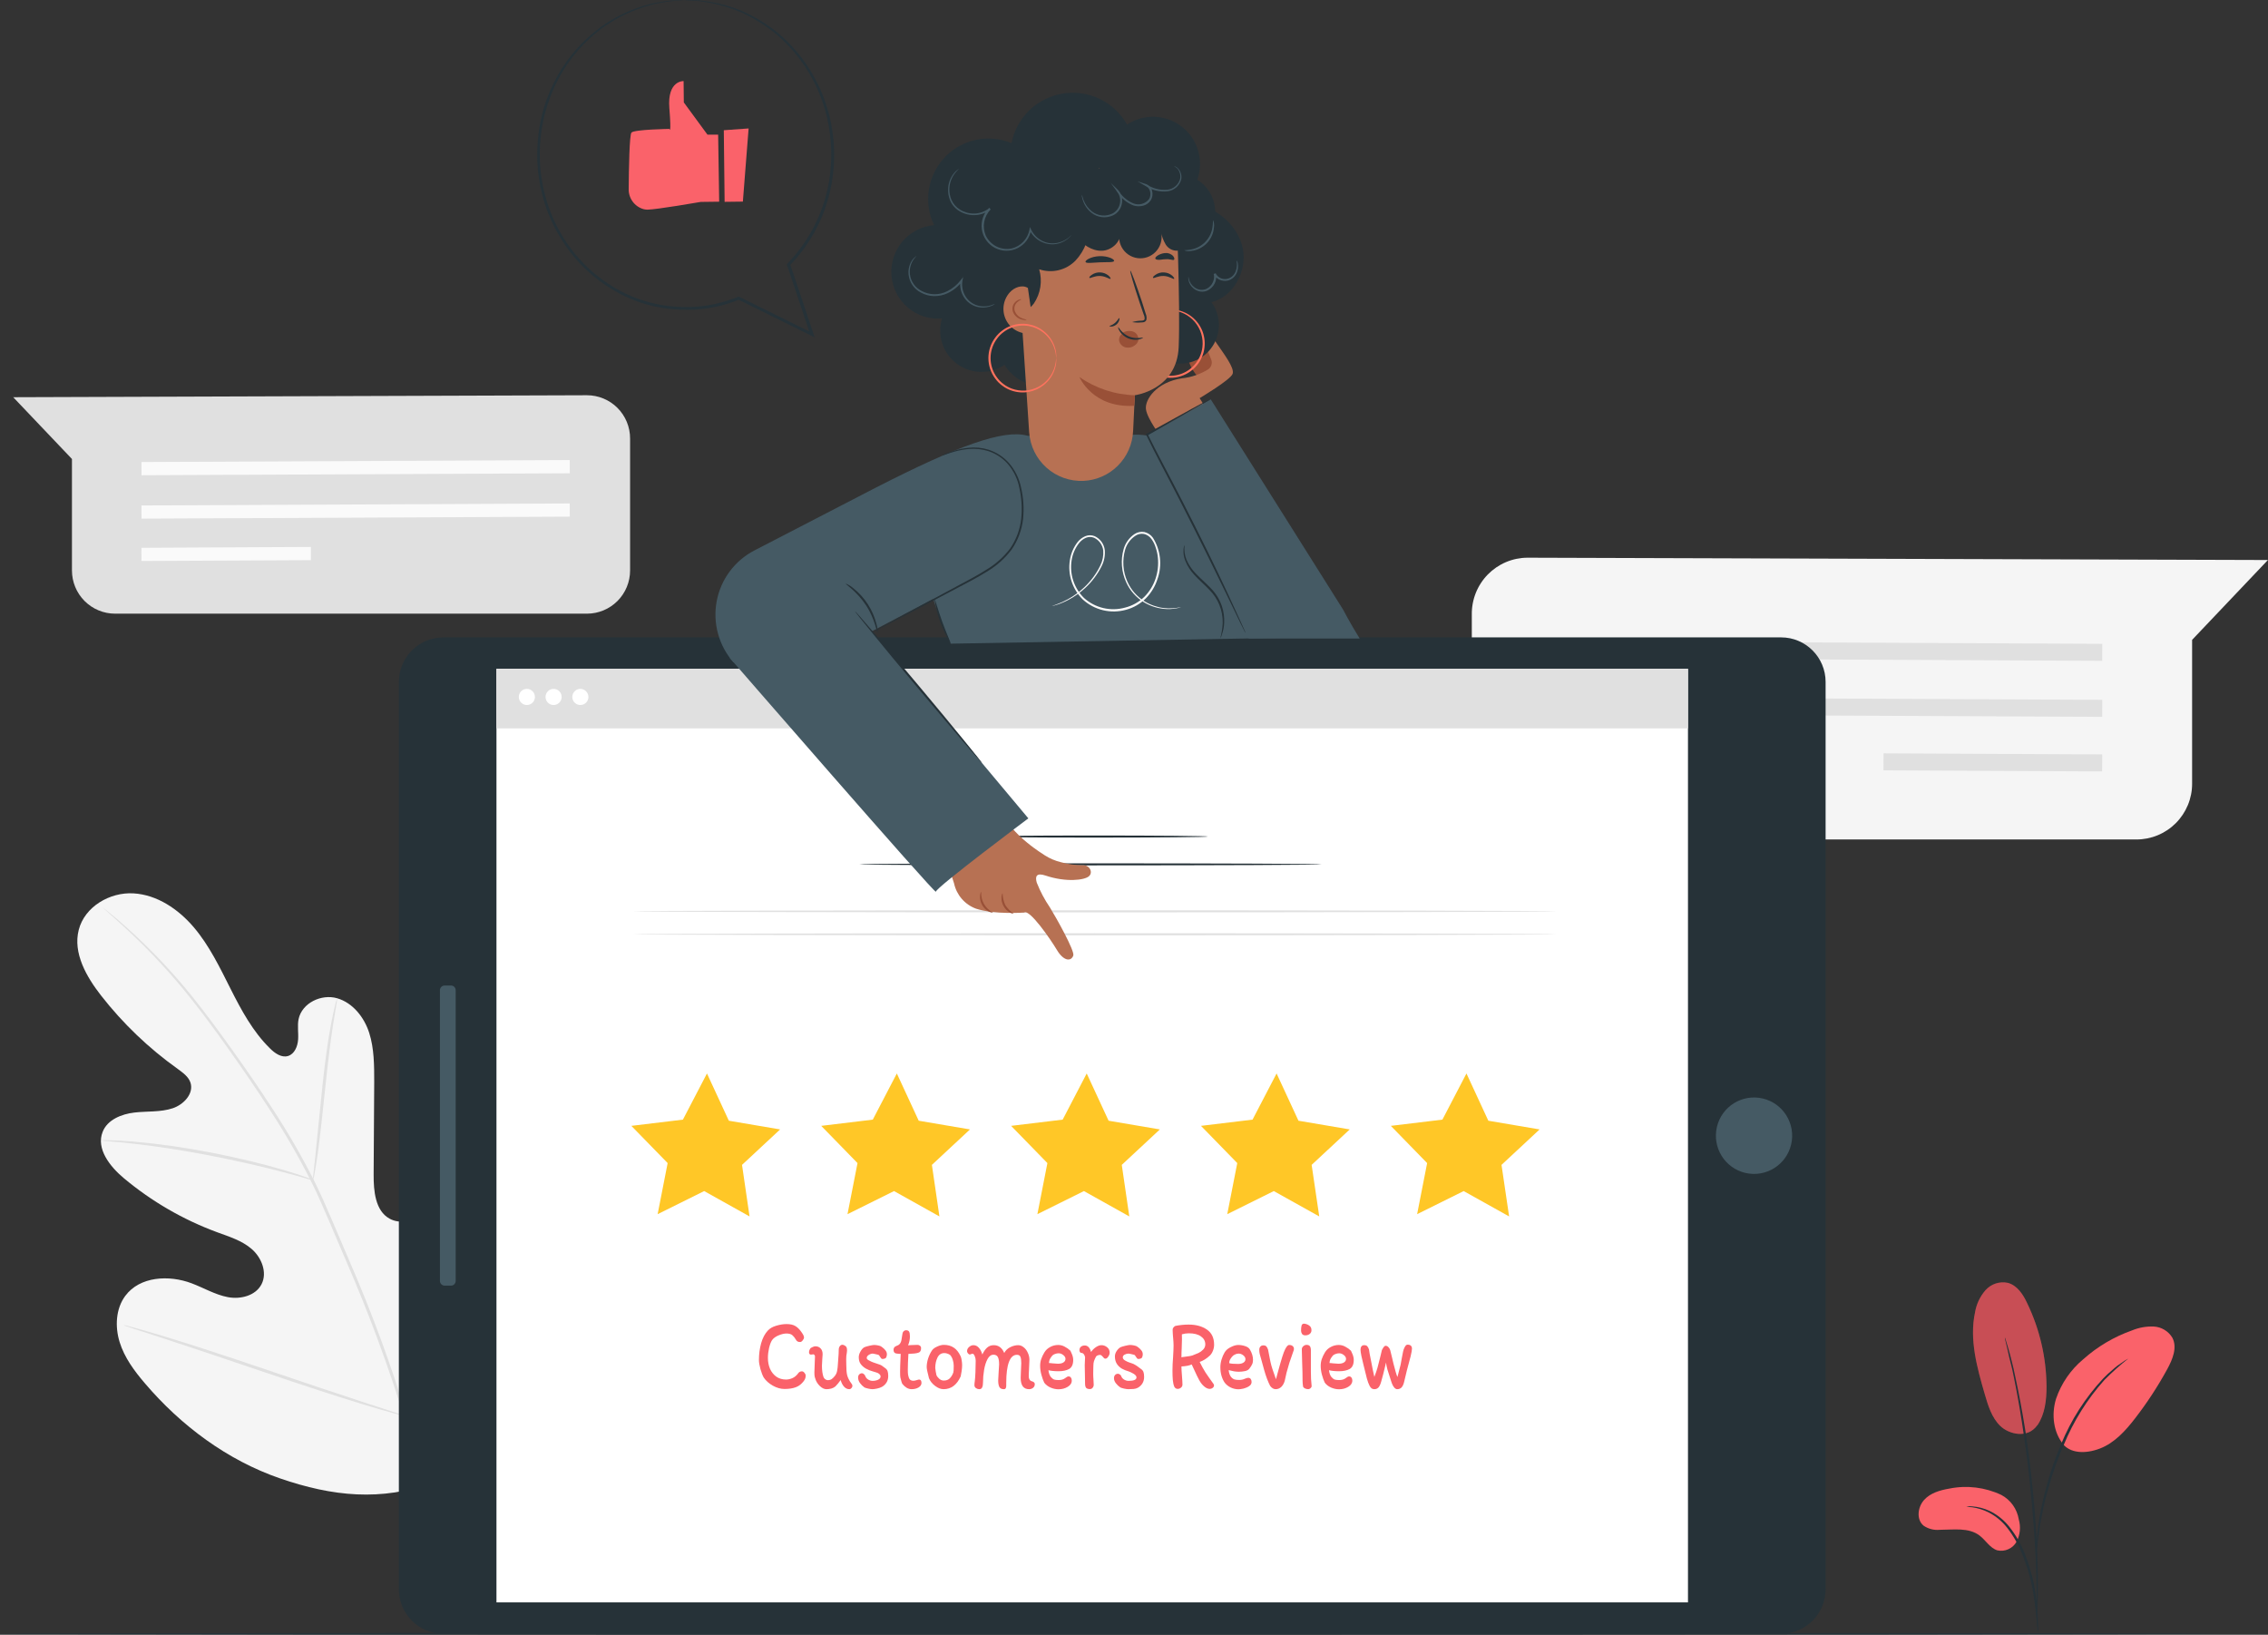 <svg width="401" height="289" viewBox="0 0 401 289" fill="none" xmlns="http://www.w3.org/2000/svg">
<rect x="0" y="0" width="401" height="289" fill="#333333" stroke="none"/>
<g clip-path="url(#clip0_199_916)">
<path d="M260.228 108.665V138.755C260.272 141.337 261.331 143.797 263.172 145.604C265.013 147.41 267.492 148.416 270.068 148.405H377.723C379.016 148.408 380.297 148.155 381.492 147.661C382.688 147.167 383.776 146.442 384.692 145.526C385.608 144.611 386.333 143.524 386.83 142.327C387.327 141.13 387.583 139.846 387.583 138.55V113.115L400.986 99.001L270.083 98.592C268.773 98.596 267.477 98.861 266.27 99.371C265.064 99.882 263.971 100.627 263.053 101.564C262.137 102.501 261.414 103.611 260.929 104.83C260.445 106.049 260.206 107.353 260.228 108.665Z" fill="#F5F5F5"/>
<path d="M371.688 116.826L273.965 116.369L273.977 113.359L371.693 113.817L371.688 116.826Z" fill="#E0E0E0"/>
<path d="M371.688 126.729L273.965 126.272L273.977 123.262L371.693 123.719L371.688 126.729Z" fill="#E0E0E0"/>
<path d="M333.024 133.178L333.01 136.187L371.673 136.377L371.688 133.367L333.024 133.178Z" fill="#E0E0E0"/>
<path d="M76.666 262.061C91.724 251.519 95.136 231.952 94.543 214.358C94.441 211.423 94.761 208.325 93.372 205.752C91.983 203.179 88.727 201.411 86.099 202.653C83.926 203.677 82.979 206.216 81.76 208.311C80.135 211.109 77.752 213.39 74.888 214.89C73.022 215.859 70.714 216.453 68.875 215.436C66.341 214.037 66.049 210.536 66.062 207.615L66.164 191.29C66.164 188.369 66.164 185.387 65.286 182.616C64.407 179.845 62.378 177.272 59.606 176.474C56.834 175.675 53.408 177.293 52.795 180.152C52.55 181.34 52.795 182.575 52.707 183.79C52.618 185.005 52.067 186.342 50.916 186.684C49.765 187.025 48.587 186.199 47.715 185.319C44.705 182.37 42.668 178.576 40.761 174.795C38.854 171.014 37.002 167.151 34.271 163.937C31.54 160.722 27.767 158.17 23.592 157.931C19.417 157.692 14.97 160.279 13.921 164.387C12.873 168.496 15.283 172.679 17.864 175.989C21.733 180.943 26.295 185.311 31.41 188.956C32.33 189.639 33.324 190.321 33.678 191.393C34.305 193.344 32.466 195.276 30.552 195.917C28.38 196.641 26.017 196.415 23.742 196.682C21.467 196.948 18.975 197.958 18.151 200.094C16.952 203.076 19.445 206.236 21.896 208.284C26.808 212.392 32.387 215.624 38.391 217.838C40.53 218.623 42.791 219.312 44.52 220.82C46.251 222.329 47.292 224.956 46.251 227.011C45.209 229.065 42.525 229.74 40.278 229.31C38.03 228.881 36.028 227.672 33.883 226.867C29.878 225.352 24.709 225.625 22.142 229.099C20.459 231.378 20.309 234.559 21.161 237.289C22.012 240.018 23.742 242.345 25.581 244.503C31.996 252.051 40.216 258.152 49.506 261.353C58.795 264.553 67.404 265.448 76.639 262.076" fill="#F5F5F5"/>
<path d="M76.89 275.098C76.073 266.943 74.477 258.885 72.122 251.035C69.211 241.452 65.75 232.046 61.757 222.863C60.717 220.41 59.686 217.994 58.665 215.615C57.643 213.24 56.622 210.885 55.498 208.64C53.317 204.339 50.9 200.163 48.258 196.13C45.759 192.261 43.253 188.678 40.876 185.347C38.499 182.017 36.224 178.966 34.065 176.264C30.626 171.987 26.853 167.991 22.78 164.314C21.343 163.01 20.192 162.034 19.375 161.386L18.456 160.642C18.359 160.554 18.255 160.477 18.143 160.41C18.228 160.508 18.321 160.6 18.422 160.683L19.287 161.461C20.049 162.143 21.18 163.133 22.59 164.457C26.597 168.185 30.319 172.209 33.725 176.496C35.891 179.226 38.145 182.263 40.501 185.6C42.858 188.937 45.35 192.52 47.829 196.39C50.452 200.416 52.853 204.583 55.021 208.872C56.145 211.104 57.146 213.438 58.167 215.82L61.259 223.061C65.242 232.227 68.71 241.61 71.645 251.164C74.009 258.983 75.635 267.004 76.501 275.125" fill="#E0E0E0"/>
<path d="M55.348 208.62C55.491 208.219 55.587 207.801 55.634 207.378C55.79 206.573 55.967 205.392 56.172 203.965C56.587 201.058 57.016 197.025 57.479 192.575C57.942 188.125 58.426 184.106 58.882 181.212C59.107 179.765 59.297 178.598 59.441 177.8C59.542 177.386 59.597 176.963 59.604 176.537C59.437 176.93 59.314 177.339 59.236 177.759C59.032 178.55 58.78 179.717 58.508 181.171C57.956 184.058 57.404 188.084 56.948 192.548L55.797 203.945C55.654 205.31 55.525 206.47 55.429 207.398C55.36 207.801 55.333 208.211 55.348 208.62Z" fill="#E0E0E0"/>
<path d="M17.885 201.59C18.375 201.701 18.874 201.76 19.376 201.768C20.337 201.857 21.733 201.973 23.462 202.171C26.868 202.546 31.635 203.222 36.797 204.218C41.96 205.214 46.625 206.299 49.962 207.187C51.631 207.624 52.979 208.006 53.912 208.272C54.386 208.433 54.874 208.552 55.37 208.627C54.933 208.399 54.477 208.211 54.007 208.067C53.088 207.746 51.76 207.303 50.091 206.818C46.775 205.835 42.123 204.675 36.927 203.686C32.499 202.829 28.03 202.203 23.537 201.809C21.814 201.659 20.412 201.597 19.451 201.584C18.93 201.535 18.405 201.537 17.885 201.59Z" fill="#E0E0E0"/>
<path d="M71.674 250.344C71.776 250.203 71.861 250.052 71.926 249.888C72.103 249.52 72.314 249.068 72.566 248.524C73.118 247.336 73.874 245.61 74.773 243.453C76.584 239.153 78.893 233.134 81.351 226.459C83.81 219.785 86.064 213.745 87.781 209.398L89.824 204.272C90.042 203.713 90.219 203.248 90.368 202.907C90.448 202.749 90.501 202.578 90.525 202.402C90.422 202.546 90.338 202.702 90.273 202.866C90.096 203.228 89.885 203.678 89.633 204.231C89.081 205.419 88.325 207.145 87.426 209.302C85.615 213.601 83.306 219.621 80.847 226.302C78.389 232.984 76.135 239.01 74.418 243.364C73.574 245.474 72.886 247.206 72.375 248.49C72.157 249.049 71.98 249.512 71.83 249.888C71.756 250.032 71.703 250.186 71.674 250.344Z" fill="#E0E0E0"/>
<path d="M21.861 234.266C22.019 234.351 22.186 234.417 22.358 234.464L23.802 234.955L29.135 236.682C33.637 238.149 39.827 240.237 46.672 242.558C53.516 244.877 59.734 246.92 64.27 248.291C66.531 248.972 68.356 249.511 69.65 249.853L71.128 250.244C71.299 250.297 71.474 250.331 71.653 250.344C71.496 250.256 71.329 250.187 71.155 250.141L69.712 249.655L64.379 247.923C59.877 246.461 53.68 244.367 46.842 242.046C40.004 239.726 33.78 237.685 29.244 236.313C26.983 235.631 25.158 235.091 23.864 234.75L22.406 234.348C22.23 234.292 22.046 234.264 21.861 234.266Z" fill="#E0E0E0"/>
<path d="M111.405 77.523V100.844C111.405 102.87 110.603 104.813 109.174 106.246C107.745 107.679 105.806 108.485 103.784 108.487H20.343C18.321 108.485 16.383 107.679 14.954 106.246C13.525 104.813 12.722 102.87 12.722 100.844V81.141L2.336 70.221L103.764 69.873C104.768 69.87 105.762 70.066 106.69 70.45C107.618 70.833 108.461 71.397 109.171 72.108C109.881 72.819 110.444 73.663 110.827 74.592C111.211 75.522 111.407 76.518 111.405 77.523Z" fill="#E0E0E0"/>
<path d="M25.022 84.014L100.741 83.666L100.734 81.332L25.016 81.68L25.022 84.014Z" fill="#FAFAFA"/>
<path d="M25.022 91.684L100.741 91.336L100.734 89.002L25.016 89.357L25.022 91.684Z" fill="#FAFAFA"/>
<path d="M54.963 96.693L25.004 96.84L25.015 99.174L54.974 99.028L54.963 96.693Z" fill="#FAFAFA"/>
<path d="M70.522 120.56V280.94C70.522 285.293 74.043 288.822 78.388 288.822H314.913C319.258 288.822 322.781 285.293 322.781 280.94V120.56C322.781 116.207 319.258 112.678 314.913 112.678H78.388C74.043 112.678 70.522 116.207 70.522 120.56Z" fill="#263238"/>
<path d="M87.779 118.232V283.274H298.447V118.232H87.779Z" fill="white"/>
<path d="M316.689 202.32C317.541 198.687 315.294 195.051 311.67 194.196C308.044 193.343 304.416 195.595 303.563 199.227C302.711 202.86 304.959 206.497 308.582 207.351C312.208 208.205 315.837 205.952 316.689 202.32Z" fill="#455A64"/>
<path d="M77.783 175.055V226.445C77.783 226.905 78.155 227.278 78.614 227.278H79.738C80.197 227.278 80.569 226.905 80.569 226.445V175.055C80.569 174.596 80.197 174.223 79.738 174.223H78.614C78.155 174.223 77.783 174.596 77.783 175.055Z" fill="#455A64"/>
<path d="M250.559 214.643L258.787 210.562L266.823 215.042L265.479 205.93L272.212 199.664L263.149 198.125L259.282 189.77L255.03 197.932L245.91 199.032L252.329 205.614L250.559 214.643Z" fill="#FFC727"/>
<path d="M216.989 214.643L225.217 210.562L233.253 215.042L231.909 205.93L238.643 199.664L229.578 198.125L225.711 189.77L221.46 197.932L212.34 199.032L218.758 205.614L216.989 214.643Z" fill="#FFC727"/>
<path d="M183.419 214.643L191.647 210.562L199.669 215.042L198.339 205.93L205.072 199.664L196.008 198.125L192.14 189.77L187.889 197.932L178.77 199.032L185.188 205.614L183.419 214.643Z" fill="#FFC727"/>
<path d="M149.846 214.643L158.074 210.562L166.097 215.042L164.767 205.93L171.5 199.664L162.435 198.125L158.568 189.77L154.317 197.932L145.197 199.032L151.615 205.614L149.846 214.643Z" fill="#FFC727"/>
<path d="M116.276 214.643L124.504 210.562L132.527 215.042L131.196 205.93L137.93 199.664L128.865 198.125L124.998 189.77L120.746 197.932L111.627 199.032L118.045 205.614L116.276 214.643Z" fill="#FFC727"/>
<path d="M233.667 152.8C233.667 152.903 215.374 152.985 192.804 152.985C170.234 152.985 151.941 152.903 151.941 152.8C151.941 152.698 170.228 152.623 192.804 152.623C215.381 152.623 233.667 152.705 233.667 152.8Z" fill="#263238"/>
<path d="M213.577 147.887C213.577 147.99 204.546 148.072 193.404 148.072C182.262 148.072 173.225 147.99 173.225 147.887C173.225 147.785 182.255 147.703 193.404 147.703C204.553 147.703 213.577 147.785 213.577 147.887Z" fill="#263238"/>
<path d="M298.447 118.232H87.779V128.763H298.447V118.232Z" fill="#E0E0E0"/>
<path d="M94.577 123.208C94.577 123.49 94.494 123.765 94.337 124C94.181 124.235 93.959 124.417 93.698 124.525C93.438 124.633 93.152 124.661 92.876 124.607C92.6 124.551 92.347 124.416 92.147 124.216C91.948 124.017 91.813 123.762 91.758 123.486C91.703 123.209 91.731 122.922 91.839 122.662C91.947 122.401 92.129 122.178 92.363 122.022C92.597 121.865 92.872 121.781 93.154 121.781C93.531 121.781 93.893 121.932 94.16 122.199C94.427 122.466 94.577 122.829 94.577 123.208Z" fill="white"/>
<path d="M99.304 123.208C99.304 123.49 99.22 123.765 99.064 124C98.907 124.235 98.685 124.417 98.425 124.525C98.165 124.633 97.879 124.661 97.603 124.607C97.326 124.551 97.073 124.416 96.874 124.216C96.675 124.017 96.539 123.762 96.484 123.486C96.429 123.209 96.458 122.922 96.565 122.662C96.673 122.401 96.856 122.178 97.09 122.022C97.324 121.865 97.599 121.781 97.88 121.781C98.258 121.781 98.62 121.932 98.887 122.199C99.154 122.466 99.304 122.829 99.304 123.208Z" fill="white"/>
<path d="M104.036 123.208C104.036 123.49 103.953 123.765 103.796 124C103.64 124.235 103.418 124.417 103.157 124.525C102.897 124.633 102.611 124.661 102.335 124.607C102.059 124.551 101.805 124.416 101.606 124.216C101.407 124.017 101.272 123.762 101.217 123.486C101.162 123.209 101.19 122.922 101.298 122.662C101.406 122.401 101.588 122.178 101.822 122.022C102.056 121.865 102.331 121.781 102.613 121.781C102.99 121.783 103.351 121.934 103.617 122.201C103.884 122.468 104.034 122.83 104.036 123.208Z" fill="white"/>
<path d="M275.211 161.105C275.211 161.207 238.659 161.289 193.573 161.289C148.488 161.289 111.93 161.207 111.93 161.105C111.93 161.003 148.481 160.928 193.573 160.928C238.665 160.928 275.211 161.009 275.211 161.105Z" fill="#E0E0E0"/>
<path d="M275.211 165.167C275.211 165.262 238.659 165.344 193.573 165.344C148.488 165.344 111.93 165.262 111.93 165.167C111.93 165.071 148.481 164.982 193.573 164.982C238.665 164.982 275.211 165.064 275.211 165.167Z" fill="#E0E0E0"/>
<path d="M168.081 113.79C168.081 113.79 166.644 110.521 166.372 109.804C165.643 107.846 160.923 94.722 162.061 92.743C167.284 83.55 171.337 77.046 181.641 77.046L199.845 76.923C199.845 76.923 217.089 73.402 229.246 112.712L168.081 113.79Z" fill="#455A64"/>
<path d="M129.685 117.081L153.522 111.935L181.54 97.173L181.642 77.02C177.44 75.86 169.384 78.781 154.911 86.172L133.397 97.303C131.674 98.192 130.177 99.464 129.019 101.022C127.861 102.579 127.073 104.381 126.715 106.29C126.357 108.198 126.439 110.164 126.954 112.036C127.468 113.909 128.403 115.638 129.685 117.094V117.081Z" fill="#455A64"/>
<path d="M183.324 156.09C182.977 154.957 183.215 154.227 184.863 154.786C188.5 156.008 191.748 155.605 192.538 154.903C193.328 154.2 192.607 152.855 191.422 152.957C190.128 152.954 188.84 152.775 187.594 152.425C186.583 152.184 185.618 151.776 184.741 151.217C183.978 150.733 183.324 150.275 182.745 149.852C182.745 149.852 179.388 147.423 178.339 145.471L166.836 150.405L168.688 156.179C168.908 157.191 169.38 158.131 170.06 158.911C170.74 159.692 171.606 160.287 172.577 160.642C175.867 161.714 181.097 161.325 181.097 161.325C182.057 160.697 185.755 166.061 186.879 167.951C188.003 169.842 189.331 170.08 189.767 168.927C190.059 168.136 186.77 162.259 185.626 160.41C184.702 159.054 183.93 157.601 183.324 156.076" fill="#B77153"/>
<path d="M175.533 161.325C175.533 161.366 175.247 161.325 174.852 161.161C174.341 160.901 173.921 160.492 173.646 159.987C173.365 159.487 173.235 158.916 173.272 158.342C173.313 157.906 173.449 157.66 173.49 157.66C173.439 158.401 173.605 159.141 173.968 159.788C174.331 160.436 174.875 160.963 175.533 161.304V161.325Z" fill="#995037"/>
<path d="M179.184 161.496C179.184 161.537 178.911 161.496 178.543 161.312C178.066 161.043 177.676 160.643 177.42 160.158C177.156 159.676 177.034 159.13 177.065 158.582C177.106 158.165 177.222 157.899 177.27 157.947C177.291 158.654 177.45 159.349 177.74 159.994C178.122 160.582 178.612 161.091 179.184 161.496Z" fill="#995037"/>
<path d="M129.004 116.281C129.004 116.281 165.522 158.335 165.474 157.638C165.426 156.942 181.819 144.672 181.819 144.672L146.044 101.949L129.004 116.281Z" fill="#455A64"/>
<path d="M151.15 108.037C151.15 108.037 151.246 108.112 151.409 108.283L152.09 109.047L154.542 111.886C156.585 114.289 159.425 117.633 162.531 121.338C165.636 125.044 168.435 128.416 170.445 130.893L172.808 133.807L173.441 134.613C173.577 134.797 173.652 134.899 173.638 134.906C173.544 134.835 173.46 134.752 173.386 134.66L172.706 133.896C172.086 133.213 171.262 132.224 170.254 131.057C168.21 128.654 165.364 125.31 162.258 121.605C159.153 117.899 156.36 114.527 154.345 112.05L151.981 109.136C151.729 108.815 151.518 108.549 151.355 108.331C151.275 108.241 151.207 108.143 151.15 108.037Z" fill="#263238"/>
<path d="M215.749 112.869C215.996 111.978 216.142 111.063 216.185 110.139C216.208 109.046 216.008 107.959 215.598 106.945C215.189 105.932 214.577 105.012 213.801 104.243C212.916 103.308 211.962 102.502 211.193 101.656C210.488 100.919 209.933 100.053 209.558 99.104C209.302 98.454 209.199 97.753 209.259 97.056C209.273 96.802 209.337 96.554 209.45 96.326C209.328 97.229 209.447 98.147 209.797 98.988C210.195 99.887 210.751 100.708 211.438 101.41C212.201 102.223 213.154 103.014 214.06 103.97C214.944 104.859 215.617 105.937 216.028 107.123C216.355 108.088 216.496 109.107 216.444 110.126C216.412 110.81 216.282 111.486 216.056 112.132C215.995 112.393 215.891 112.642 215.749 112.869Z" fill="#263238"/>
<path d="M166.495 80.519C166.495 80.519 166.679 80.424 167.026 80.267C167.373 80.11 167.911 79.912 168.606 79.694C169.458 79.431 170.334 79.253 171.221 79.162C172.407 79.032 173.607 79.144 174.749 79.489C176.133 79.93 177.377 80.731 178.352 81.809C179.46 83.071 180.217 84.604 180.545 86.252C180.956 88.041 181.074 89.885 180.892 91.712C180.675 93.674 179.973 95.55 178.849 97.172C177.662 98.74 176.178 100.06 174.483 101.055C172.883 102.065 171.276 102.884 169.75 103.689L161.639 107.962L156.191 110.807L154.692 111.565C154.522 111.663 154.341 111.743 154.154 111.804C154.315 111.69 154.484 111.588 154.658 111.497L156.122 110.678L161.571 107.73L169.634 103.396C171.153 102.584 172.767 101.751 174.34 100.748C175.993 99.774 177.441 98.488 178.604 96.96C179.691 95.38 180.365 93.552 180.565 91.644C180.742 89.864 180.634 88.067 180.245 86.32C179.947 84.736 179.243 83.257 178.202 82.028C177.271 80.974 176.077 80.187 174.742 79.748C173.642 79.402 172.486 79.275 171.337 79.373C170.459 79.448 169.59 79.606 168.742 79.844C168.061 80.042 167.51 80.219 167.149 80.349C166.938 80.432 166.719 80.489 166.495 80.519Z" fill="#263238"/>
<path d="M155.169 111.894C155.046 111.928 154.746 109.478 153.125 107.014C151.505 104.55 149.434 103.254 149.516 103.158C150.014 103.356 150.475 103.637 150.878 103.991C152.899 105.593 154.335 107.82 154.964 110.324C155.122 110.832 155.191 111.363 155.169 111.894Z" fill="#263238"/>
<path d="M208.836 107.32C208.585 107.414 208.325 107.485 208.06 107.532C207.302 107.679 206.526 107.713 205.758 107.634C204.537 107.508 203.356 107.119 202.298 106.495C200.889 105.654 199.774 104.398 199.104 102.898C198.277 101.075 198.12 99.018 198.661 97.09C198.967 95.997 199.65 95.049 200.589 94.415C201.102 94.074 201.726 93.944 202.332 94.053C202.942 94.195 203.479 94.554 203.844 95.063C204.517 96.138 204.94 97.35 205.082 98.611C205.223 99.871 205.08 101.148 204.661 102.345C204.255 103.626 203.555 104.795 202.618 105.757C201.636 106.741 200.412 107.448 199.07 107.805C197.748 108.171 196.355 108.195 195.021 107.875C193.687 107.555 192.456 106.902 191.442 105.976C190.539 105.086 189.86 103.992 189.464 102.786C189.067 101.58 188.963 100.296 189.161 99.042C189.334 97.874 189.803 96.769 190.523 95.834C190.883 95.377 191.351 95.019 191.885 94.79C192.422 94.568 193.024 94.568 193.561 94.79C194.044 95.017 194.462 95.365 194.773 95.8C195.084 96.235 195.279 96.743 195.338 97.274C195.413 98.236 195.222 99.199 194.786 100.059C194.064 101.518 193.08 102.832 191.885 103.935C190.991 104.767 189.99 105.477 188.909 106.044C188.229 106.405 187.518 106.705 186.784 106.938C186.539 107.02 186.341 107.061 186.212 107.095C186.146 107.118 186.077 107.132 186.008 107.136C186.067 107.102 186.132 107.076 186.198 107.061C186.328 107.013 186.518 106.959 186.764 106.863C187.48 106.605 188.175 106.29 188.841 105.921C189.898 105.337 190.875 104.619 191.749 103.785C192.907 102.689 193.858 101.392 194.555 99.956C194.959 99.136 195.133 98.221 195.059 97.308C195.001 96.829 194.822 96.372 194.54 95.981C194.258 95.589 193.881 95.276 193.445 95.07C192.982 94.879 192.463 94.879 192.001 95.07C191.519 95.28 191.097 95.609 190.775 96.026C190.082 96.916 189.631 97.972 189.467 99.09C189.282 100.289 189.384 101.514 189.766 102.665C190.147 103.816 190.797 104.86 191.66 105.71C192.632 106.583 193.808 107.197 195.08 107.494C196.351 107.791 197.677 107.762 198.934 107.409C200.219 107.087 201.394 106.428 202.339 105.498C203.242 104.587 203.921 103.477 204.321 102.256C204.709 101.077 204.847 99.828 204.723 98.592C204.671 97.994 204.545 97.404 204.348 96.838C204.185 96.281 203.927 95.757 203.585 95.288C203.267 94.84 202.798 94.523 202.264 94.394C201.741 94.299 201.201 94.411 200.759 94.708C199.877 95.285 199.23 96.159 198.934 97.172C198.399 99.031 198.534 101.02 199.315 102.789C199.952 104.254 201.025 105.486 202.387 106.317C203.414 106.946 204.563 107.346 205.758 107.491C206.786 107.606 207.827 107.548 208.836 107.32Z" fill="#FAFAFA"/>
<path d="M211.587 66.373C210.811 65.426 210.255 64.319 209.959 63.131C209.837 62.749 209.822 62.34 209.918 61.95C209.967 61.754 210.08 61.58 210.239 61.456C210.399 61.333 210.595 61.266 210.797 61.268C211.205 61.268 211.478 61.684 211.702 62.032C212.368 63.036 212.93 64.107 213.378 65.226C213.51 65.532 213.577 65.862 213.575 66.195C213.574 66.361 213.53 66.525 213.448 66.669C213.365 66.814 213.247 66.935 213.105 67.021C212.938 67.094 212.753 67.119 212.572 67.095C212.391 67.071 212.22 66.998 212.077 66.884C211.803 66.651 211.572 66.372 211.396 66.059" fill="#995037"/>
<path d="M213.338 65.615L211.54 61.835C211.337 61.473 211.209 61.074 211.166 60.661C211.148 60.453 211.194 60.246 211.298 60.065C211.401 59.885 211.557 59.74 211.744 59.651C211.918 59.601 212.102 59.598 212.277 59.644C212.452 59.69 212.612 59.782 212.739 59.91C212.995 60.165 213.201 60.466 213.345 60.797L214.196 62.456C214.449 62.895 214.637 63.369 214.755 63.862C214.813 64.11 214.818 64.368 214.77 64.618C214.722 64.869 214.621 65.106 214.476 65.315C214.32 65.517 214.099 65.659 213.851 65.718C213.603 65.776 213.343 65.747 213.114 65.636" fill="#995037"/>
<path d="M205.335 77.305C205.335 77.305 202.829 74.05 202.611 72.337C202.393 70.624 204.484 67.56 208.986 66.877C210.628 66.704 212.211 66.163 213.617 65.294C213.893 65.106 214.096 64.828 214.192 64.507C214.287 64.186 214.27 63.842 214.141 63.533C213.549 62.093 212.486 59.438 212.568 59.063C212.779 58.142 213.378 58.162 214.931 60.428C216.484 62.694 218.289 65.028 217.942 66.079C217.594 67.13 212.105 70.385 212.105 70.385L213.603 72.808L205.335 77.305Z" fill="#B77153"/>
<path d="M220.224 110.774L202.945 76.848L214.074 70.603L237.447 107.73C237.447 107.73 238.68 110.105 240.403 112.882H220.809" fill="#455A64"/>
<path d="M213.917 70.603C213.917 70.603 213.855 70.658 213.726 70.74L213.14 71.095L210.906 72.399L202.87 76.985L202.932 76.78C204.613 80.192 206.8 84.185 208.999 88.505C212.275 94.886 215.129 100.735 217.104 104.993C218.098 107.122 218.888 108.856 219.426 110.05C219.678 110.63 219.883 111.088 220.033 111.415C220.113 111.572 220.177 111.736 220.223 111.907C220.121 111.761 220.034 111.606 219.964 111.442C219.801 111.101 219.576 110.651 219.283 110.077L216.859 105.068C214.816 100.844 211.942 95.015 208.686 88.634C206.486 84.321 204.314 80.342 202.659 76.889L202.598 76.753L202.727 76.678L210.825 72.207L213.106 70.972L213.712 70.658C213.778 70.631 213.846 70.612 213.917 70.603Z" fill="#263238"/>
<path d="M168.082 113.79C166.59 111.357 165.61 108.644 165.201 105.818C165.31 105.818 165.78 107.634 166.563 109.825C167.347 112.015 168.177 113.742 168.082 113.79Z" fill="#263238"/>
<path d="M206.139 63.779C207.512 64.337 209.029 64.431 210.46 64.047C211.891 63.663 213.158 62.822 214.069 61.651C214.98 60.481 215.485 59.044 215.508 57.56C215.531 56.076 215.07 54.624 214.196 53.426C218.098 52.436 220.529 47.925 219.739 43.967C218.949 40.009 215.428 36.924 211.492 36.071C209.987 35.709 208.414 35.749 206.929 36.187C206.191 36.414 205.507 36.791 204.921 37.295C204.336 37.799 203.86 38.418 203.523 39.115" fill="#263238"/>
<path d="M205.588 54.934C205.588 54.974 205.084 55.07 204.26 55.5C203.101 56.118 202.183 57.108 201.652 58.312C201.262 59.193 201.097 60.157 201.173 61.117C201.249 62.078 201.564 63.004 202.088 63.812C202.386 64.279 202.754 64.698 203.177 65.055C203.612 65.433 204.104 65.739 204.635 65.962C205.752 66.447 206.994 66.562 208.181 66.291C209.368 66.02 210.437 65.376 211.234 64.454C211.614 64.02 211.924 63.53 212.153 63C212.378 62.495 212.527 61.959 212.596 61.41C212.695 60.608 212.626 59.794 212.395 59.02C212.163 58.246 211.774 57.528 211.252 56.912C210.73 56.297 210.085 55.796 209.36 55.443C208.635 55.089 207.845 54.89 207.039 54.858C206.106 54.824 205.595 54.974 205.588 54.927C205.706 54.876 205.829 54.842 205.956 54.824C206.312 54.748 206.675 54.711 207.039 54.715C208.193 54.718 209.323 55.056 210.29 55.688C211.256 56.32 212.02 57.219 212.487 58.278C212.927 59.271 213.089 60.365 212.957 61.444C212.897 62.027 212.743 62.597 212.501 63.13C212.265 63.696 211.938 64.219 211.534 64.679C210.69 65.663 209.555 66.349 208.293 66.638C207.032 66.926 205.711 66.802 204.526 66.283C203.964 66.041 203.445 65.712 202.986 65.307C202.539 64.93 202.153 64.486 201.842 63.99C201.263 63.072 200.936 62.018 200.896 60.932C200.858 59.782 201.152 58.646 201.743 57.66C202.333 56.673 203.196 55.878 204.226 55.37C204.553 55.205 204.898 55.079 205.254 54.995C205.363 54.962 205.475 54.941 205.588 54.934Z" fill="#FF725E"/>
<path d="M208.543 44.178C209.964 44.097 211.323 43.565 212.421 42.658C213.52 41.751 214.301 40.516 214.652 39.134C215.002 37.751 214.904 36.293 214.372 34.97C213.839 33.647 212.9 32.529 211.69 31.778C212.276 30.131 212.33 28.341 211.845 26.662C211.36 24.983 210.361 23.499 208.987 22.42C207.615 21.342 205.938 20.723 204.195 20.652C202.451 20.581 200.73 21.062 199.274 22.025C198.168 20.059 196.486 18.479 194.457 17.498C192.427 16.517 190.146 16.183 187.921 16.539C185.696 16.896 183.633 17.927 182.01 19.493C180.388 21.06 179.282 23.087 178.843 25.301C176.848 24.475 174.65 24.274 172.539 24.727C170.428 25.179 168.504 26.262 167.02 27.834C165.537 29.405 164.564 31.391 164.231 33.528C163.898 35.666 164.22 37.854 165.154 39.804C162.97 39.99 160.95 41.038 159.537 42.717C158.125 44.397 157.436 46.569 157.622 48.758C157.808 50.946 158.854 52.971 160.529 54.386C162.205 55.802 164.373 56.492 166.557 56.306C166.116 57.75 166.132 59.295 166.604 60.73C167.075 62.164 167.979 63.416 169.191 64.314C170.402 65.213 171.862 65.712 173.368 65.745C174.875 65.777 176.355 65.341 177.603 64.495C178.401 65.784 179.548 66.819 180.91 67.479C182.272 68.139 183.794 68.398 185.297 68.225C186.801 68.052 188.224 67.454 189.401 66.501C190.578 65.549 191.461 64.28 191.946 62.844" fill="#263238"/>
<path d="M200.344 76.2C200.486 72.876 200.664 69.866 200.664 69.866C200.664 69.866 208.08 68.931 208.4 61.349C208.72 53.767 207.964 36.309 207.964 36.309L194.344 29.744L179.66 41.592L181.962 76.397C182.124 78.809 183.221 81.061 185.02 82.671C186.819 84.281 189.176 85.121 191.585 85.01C193.878 84.9 196.048 83.936 197.668 82.306C199.288 80.676 200.243 78.498 200.344 76.2Z" fill="#B77153"/>
<path d="M207.603 49.291C207.481 49.42 206.773 48.827 205.758 48.786C204.743 48.745 203.987 49.263 203.885 49.127C203.783 48.99 203.953 48.834 204.28 48.588C204.719 48.28 205.25 48.128 205.785 48.158C206.322 48.18 206.837 48.379 207.249 48.724C207.556 48.997 207.658 49.236 207.603 49.291Z" fill="#263238"/>
<path d="M196.352 49.291C196.23 49.42 195.528 48.827 194.507 48.786C193.485 48.745 192.743 49.263 192.634 49.127C192.525 48.99 192.702 48.834 193.029 48.588C193.468 48.28 193.998 48.128 194.534 48.158C195.071 48.18 195.586 48.379 195.998 48.724C196.304 48.997 196.407 49.236 196.352 49.291Z" fill="#263238"/>
<path d="M200.166 56.941C200.704 56.78 201.261 56.695 201.821 56.688C202.08 56.688 202.325 56.62 202.373 56.436C202.4 56.149 202.346 55.86 202.216 55.603C201.98 54.92 201.735 54.204 201.481 53.453C200.459 50.389 199.73 47.877 199.846 47.836C199.962 47.796 200.875 50.246 201.889 53.296L202.57 55.46C202.724 55.805 202.764 56.189 202.686 56.558C202.647 56.652 202.587 56.735 202.512 56.802C202.437 56.869 202.347 56.919 202.25 56.947C202.108 56.985 201.961 57.001 201.814 56.995C201.265 57.051 200.711 57.032 200.166 56.941Z" fill="#263238"/>
<path d="M200.663 69.874C197.149 69.781 193.737 68.662 190.85 66.652C190.85 66.652 193.158 72.174 200.534 71.737L200.663 69.874Z" fill="#995037"/>
<path d="M190.135 30.168C188.953 31.877 188.332 33.912 188.356 35.991C188.381 38.069 189.05 40.089 190.271 41.77C191.374 43.217 193.036 44.397 194.854 44.329C196.673 44.261 198.43 42.541 198.042 40.76C197.865 41.319 197.82 41.912 197.913 42.491C198.005 43.07 198.23 43.62 198.572 44.096C198.913 44.572 199.361 44.962 199.879 45.235C200.398 45.507 200.972 45.654 201.557 45.665C202.143 45.676 202.722 45.549 203.25 45.296C203.778 45.042 204.239 44.668 204.598 44.205C204.956 43.741 205.201 43.2 205.314 42.624C205.427 42.049 205.404 41.454 205.247 40.889C205.388 41.708 205.677 42.494 206.098 43.21C206.314 43.567 206.622 43.858 206.991 44.053C207.359 44.248 207.773 44.339 208.189 44.315C209.326 44.165 209.987 42.95 210.232 41.811C210.585 40.115 210.504 38.358 209.998 36.702C209.492 35.046 208.577 33.545 207.338 32.338C206.079 31.156 204.589 30.25 202.961 29.678C201.333 29.105 199.604 28.88 197.885 29.014C194.426 29.319 191.163 30.759 188.602 33.109" fill="#263238"/>
<path d="M191.095 32.842C192.055 34.991 192.574 37.312 192.621 39.666C192.662 42.034 191.782 44.325 190.169 46.055C189.353 46.897 188.314 47.489 187.175 47.763C186.036 48.038 184.842 47.982 183.733 47.604C184.032 48.62 184.102 49.689 183.94 50.736C183.778 51.783 183.386 52.78 182.793 53.657C181.526 55.343 179.034 56.148 177.188 55.131C175.513 54.217 174.791 52.183 174.559 50.286C174.281 47.983 174.522 45.647 175.263 43.45C176.005 41.252 177.229 39.249 178.844 37.588C180.46 35.927 182.427 34.65 184.6 33.851C186.773 33.052 189.097 32.752 191.402 32.972" fill="#263238"/>
<path d="M181.738 50.907C180.73 50.279 179.354 50.791 178.551 51.672C177.918 52.367 177.527 53.25 177.436 54.187C177.346 55.124 177.56 56.066 178.048 56.871C178.535 57.676 179.269 58.301 180.141 58.653C181.012 59.005 181.974 59.065 182.882 58.824" fill="#B77153"/>
<path d="M181.506 56.552C181.506 56.593 181.173 56.641 180.648 56.498C180.301 56.407 179.98 56.237 179.71 56C179.44 55.763 179.23 55.466 179.096 55.133C178.958 54.737 178.973 54.304 179.136 53.918C179.274 53.618 179.49 53.361 179.763 53.174C180.233 52.867 180.587 52.874 180.594 52.915C180.601 52.956 180.287 53.058 179.913 53.379C179.675 53.57 179.501 53.829 179.415 54.122C179.328 54.415 179.333 54.727 179.429 55.017C179.548 55.305 179.725 55.566 179.949 55.783C180.173 56.001 180.439 56.169 180.73 56.279C181.227 56.45 181.513 56.498 181.506 56.552Z" fill="#995037"/>
<path d="M196.979 46.131C196.884 46.424 195.774 46.315 194.459 46.376C193.145 46.438 192.048 46.602 191.932 46.315C191.817 46.028 192.886 45.339 194.418 45.285C195.951 45.23 197.081 45.851 196.979 46.131Z" fill="#263238"/>
<path d="M207.575 45.92C207.459 46.022 207.235 45.92 206.969 45.886C206.666 45.812 206.352 45.794 206.043 45.831C205.648 45.831 205.212 45.94 204.878 45.934C204.545 45.927 204.313 45.858 204.272 45.708C204.231 45.558 204.381 45.38 204.66 45.19C205.049 44.941 205.489 44.787 205.947 44.739C206.215 44.704 206.487 44.733 206.742 44.823C206.996 44.913 207.226 45.062 207.412 45.258C207.664 45.565 207.684 45.824 207.575 45.92Z" fill="#263238"/>
<path d="M198.403 58.878C198.683 58.697 198.999 58.578 199.33 58.531C199.66 58.484 199.997 58.509 200.317 58.605C200.633 58.715 200.9 58.932 201.073 59.218C201.246 59.505 201.314 59.844 201.263 60.175C201.17 60.531 200.953 60.841 200.65 61.048C200.43 61.219 200.176 61.342 199.904 61.408C199.633 61.474 199.352 61.482 199.077 61.431C198.802 61.376 198.547 61.247 198.34 61.058C198.132 60.87 197.98 60.628 197.899 60.359C197.831 60.087 197.855 59.8 197.968 59.544C198.08 59.287 198.273 59.075 198.519 58.94" fill="#995037"/>
<path d="M202.122 59.691C202.122 59.691 201.876 59.902 201.393 60.005C200.749 60.139 200.079 60.074 199.472 59.82C198.867 59.564 198.35 59.134 197.988 58.585C197.715 58.169 197.661 57.861 197.702 57.841C197.743 57.821 197.892 58.08 198.192 58.435C198.579 58.888 199.063 59.247 199.609 59.486C200.162 59.708 200.758 59.799 201.352 59.752C201.815 59.718 202.101 59.636 202.122 59.691Z" fill="#263238"/>
<path d="M186.764 63.308C186.716 63.308 186.764 62.775 186.505 61.875C186.162 60.607 185.404 59.492 184.353 58.708C183.637 58.167 182.804 57.803 181.922 57.643C180.911 57.463 179.87 57.553 178.905 57.903C178.384 58.091 177.895 58.358 177.454 58.694C176.988 59.033 176.581 59.445 176.249 59.916C175.528 60.898 175.139 62.085 175.139 63.304C175.139 64.523 175.528 65.711 176.249 66.693C176.581 67.163 176.988 67.576 177.454 67.914C177.895 68.251 178.384 68.517 178.905 68.706C179.662 68.981 180.469 69.096 181.273 69.042C182.077 68.989 182.862 68.768 183.576 68.394C184.291 68.021 184.92 67.503 185.424 66.873C185.929 66.242 186.297 65.514 186.505 64.734C186.743 63.833 186.716 63.301 186.764 63.308C186.774 63.433 186.774 63.558 186.764 63.683C186.763 64.049 186.72 64.413 186.634 64.768C186.329 66.095 185.573 67.275 184.496 68.105C183.754 68.686 182.886 69.084 181.963 69.266C180.897 69.471 179.797 69.386 178.775 69.02C178.223 68.826 177.704 68.547 177.236 68.194C176.74 67.837 176.305 67.401 175.949 66.904C175.175 65.864 174.758 64.601 174.758 63.304C174.758 62.007 175.175 60.745 175.949 59.704C176.305 59.207 176.74 58.772 177.236 58.414C177.704 58.062 178.223 57.783 178.775 57.589C179.728 57.243 180.753 57.145 181.754 57.305C182.754 57.465 183.698 57.877 184.496 58.503C185.573 59.334 186.329 60.513 186.634 61.84C186.72 62.196 186.763 62.56 186.764 62.926C186.774 63.053 186.774 63.181 186.764 63.308Z" fill="#FF725E"/>
<path d="M207.57 29.375C207.636 29.38 207.7 29.396 207.76 29.423C207.938 29.493 208.1 29.597 208.237 29.73C208.494 29.986 208.684 30.302 208.79 30.65C208.896 30.998 208.914 31.366 208.843 31.723C208.699 32.264 208.398 32.751 207.979 33.123C207.56 33.494 207.041 33.733 206.487 33.811C205.085 33.98 203.67 33.641 202.496 32.855L201.093 32.043L202.632 32.549C202.897 32.642 203.134 32.802 203.321 33.012C203.507 33.222 203.638 33.475 203.701 33.75C203.775 34.023 203.794 34.307 203.757 34.587C203.719 34.867 203.626 35.137 203.483 35.381C203.172 35.871 202.684 36.223 202.121 36.363C201.554 36.507 200.958 36.493 200.398 36.323C199.145 35.833 198.096 34.927 197.429 33.757L196.394 32.337L197.647 33.559C197.971 33.894 198.204 34.308 198.323 34.759C198.443 35.211 198.444 35.686 198.328 36.138C198.237 36.552 198.054 36.939 197.792 37.271C197.53 37.604 197.196 37.872 196.816 38.056C196.192 38.353 195.496 38.467 194.81 38.383C194.124 38.3 193.476 38.023 192.941 37.585C192.234 37.01 191.713 36.238 191.442 35.367C191.371 35.144 191.317 34.916 191.279 34.685C191.272 34.603 191.272 34.521 191.279 34.439C191.313 34.439 191.354 34.767 191.572 35.333C191.873 36.139 192.389 36.847 193.064 37.38C193.57 37.772 194.175 38.014 194.812 38.081C195.448 38.147 196.09 38.035 196.666 37.756C197.002 37.587 197.296 37.346 197.526 37.048C197.756 36.75 197.916 36.404 197.994 36.036C198.093 35.641 198.091 35.227 197.988 34.833C197.884 34.44 197.682 34.078 197.402 33.784L197.667 33.559C198.293 34.654 199.27 35.505 200.439 35.974C200.917 36.152 201.438 36.172 201.928 36.032C202.418 35.892 202.851 35.599 203.163 35.197C203.654 34.391 203.361 33.149 202.53 32.869L202.666 32.562C203.766 33.319 205.097 33.665 206.426 33.538C206.939 33.477 207.424 33.266 207.819 32.931C208.213 32.596 208.501 32.152 208.646 31.654C208.717 31.326 208.71 30.985 208.626 30.659C208.542 30.333 208.384 30.031 208.162 29.778C207.984 29.617 207.785 29.481 207.57 29.375Z" fill="#455A64"/>
<path d="M189.399 41.57C189.399 41.57 189.399 41.618 189.31 41.7C189.212 41.822 189.105 41.936 188.99 42.041C188.55 42.443 188.033 42.752 187.471 42.949C186.591 43.256 185.636 43.27 184.747 42.99C184.159 42.805 183.613 42.503 183.145 42.1C182.677 41.698 182.295 41.204 182.023 40.649L182.309 40.608C182.199 41.299 181.926 41.954 181.513 42.519C181.101 43.084 180.56 43.542 179.936 43.856C179.312 44.17 178.622 44.331 177.924 44.325C177.225 44.32 176.538 44.148 175.919 43.824C175.3 43.5 174.766 43.034 174.363 42.463C173.959 41.892 173.696 41.232 173.597 40.54C173.497 39.847 173.563 39.14 173.79 38.478C174.016 37.816 174.397 37.218 174.899 36.732L175.138 36.984C174.334 37.654 173.323 38.023 172.277 38.028C171.329 38.047 170.395 37.791 169.587 37.291C168.866 36.842 168.301 36.179 167.973 35.394C167.706 34.725 167.592 34.004 167.639 33.285C167.697 32.264 168.089 31.289 168.756 30.515C168.989 30.238 169.271 30.007 169.587 29.832C169.587 29.832 169.281 30.064 168.852 30.603C168.243 31.386 167.895 32.341 167.857 33.333C167.829 34.016 167.952 34.696 168.218 35.326C168.537 36.049 169.069 36.657 169.744 37.066C170.503 37.533 171.38 37.77 172.271 37.749C173.235 37.735 174.167 37.393 174.913 36.779L175.145 37.032C174.565 37.627 174.174 38.381 174.021 39.198C173.867 40.015 173.957 40.859 174.28 41.625C174.675 42.461 175.337 43.142 176.16 43.561C176.983 43.98 177.922 44.112 178.829 43.939C179.623 43.751 180.347 43.338 180.912 42.748C181.478 42.158 181.861 41.418 182.016 40.615L182.091 40.137L182.302 40.574C182.55 41.096 182.9 41.562 183.33 41.947C183.76 42.331 184.263 42.625 184.809 42.812C185.66 43.096 186.579 43.096 187.431 42.812C187.981 42.643 188.494 42.369 188.943 42.007C189.269 41.721 189.399 41.557 189.399 41.57Z" fill="#455A64"/>
<path d="M175.921 53.707C175.75 53.864 175.548 53.985 175.329 54.062C174.732 54.31 174.085 54.411 173.442 54.355C172.447 54.281 171.518 53.827 170.847 53.086C170.425 52.617 170.113 52.059 169.935 51.453C169.757 50.846 169.717 50.208 169.819 49.585L170.132 49.721C169.46 50.614 168.584 51.332 167.578 51.816C166.803 52.185 165.951 52.365 165.093 52.342C164.293 52.319 163.51 52.104 162.811 51.714C162.207 51.402 161.692 50.943 161.312 50.379C160.932 49.815 160.701 49.164 160.638 48.486C160.557 47.579 160.799 46.673 161.32 45.927C161.467 45.732 161.638 45.558 161.83 45.408C161.894 45.349 161.968 45.303 162.048 45.272C162.048 45.272 161.783 45.504 161.435 46.008C160.979 46.742 160.783 47.607 160.877 48.465C160.948 49.099 161.177 49.705 161.544 50.226C161.91 50.748 162.402 51.168 162.974 51.448C163.658 51.81 164.418 52.005 165.191 52.015C165.964 52.026 166.729 51.853 167.422 51.509C168.376 51.053 169.209 50.377 169.853 49.537L170.296 48.964L170.166 49.646C170.07 50.219 170.101 50.806 170.258 51.365C170.414 51.924 170.692 52.442 171.072 52.881C171.687 53.585 172.542 54.032 173.469 54.137C174.082 54.209 174.702 54.146 175.288 53.953C175.696 53.809 175.907 53.686 175.921 53.707Z" fill="#455A64"/>
<path d="M214.489 38.924C214.653 39.323 214.705 39.76 214.639 40.186C214.558 41.236 214.117 42.225 213.391 42.985C212.664 43.745 211.697 44.23 210.654 44.356C210.234 44.446 209.797 44.413 209.395 44.261C209.395 44.199 209.878 44.261 210.614 44.104C211.575 43.922 212.455 43.443 213.131 42.735C213.806 42.026 214.243 41.123 214.38 40.152C214.502 39.408 214.428 38.931 214.489 38.924Z" fill="#455A64"/>
<path d="M218.685 46.068C218.777 46.227 218.835 46.404 218.855 46.587C218.936 47.089 218.887 47.604 218.712 48.082C218.587 48.454 218.371 48.788 218.083 49.054C217.795 49.32 217.444 49.509 217.064 49.604C216.608 49.697 216.134 49.655 215.702 49.481C215.459 49.389 215.238 49.248 215.052 49.067C214.865 48.887 214.718 48.67 214.619 48.43L214.959 48.314C215.021 48.536 215.051 48.766 215.048 48.996C215.028 49.523 214.856 50.033 214.552 50.465C214.249 50.896 213.827 51.23 213.338 51.426C212.902 51.586 212.426 51.608 211.976 51.487C211.597 51.378 211.248 51.185 210.955 50.921C210.523 50.553 210.231 50.047 210.131 49.487C210.069 49.098 210.131 48.88 210.131 48.887C210.131 48.894 210.131 49.098 210.246 49.46C210.395 49.958 210.692 50.399 211.098 50.723C211.382 50.967 211.726 51.132 212.094 51.2C212.463 51.269 212.843 51.238 213.195 51.112C213.615 50.934 213.976 50.639 214.235 50.264C214.494 49.888 214.641 49.446 214.66 48.989C214.663 48.8 214.638 48.611 214.585 48.43L214.932 48.314C215.115 48.682 215.415 48.978 215.786 49.156C216.155 49.334 216.574 49.383 216.975 49.296C217.309 49.219 217.619 49.061 217.878 48.836C218.136 48.612 218.336 48.327 218.46 48.007C218.641 47.575 218.722 47.109 218.698 46.642C218.685 46.259 218.623 46.075 218.685 46.068Z" fill="#455A64"/>
<path d="M197.885 56.225C197.933 56.225 197.96 56.382 197.885 56.614C197.792 56.913 197.614 57.179 197.372 57.378C197.13 57.577 196.835 57.7 196.523 57.733C196.285 57.733 196.142 57.692 196.149 57.644C196.155 57.596 196.673 57.494 197.136 57.091C197.599 56.689 197.783 56.225 197.885 56.225Z" fill="#263238"/>
<path d="M392.472 288.822C392.472 288.925 304.618 289 196.25 289C87.882 289 0 288.947 0 288.822C0 288.7 87.855 288.646 196.25 288.646C304.645 288.646 392.472 288.727 392.472 288.822Z" fill="#263238"/>
<path d="M360.212 251.949C358.51 254.377 355.207 253.571 353.673 252.09C352.142 250.611 351.496 248.454 350.902 246.399C349.541 241.711 348.18 236.79 349.2 232.013C349.441 230.565 350.079 229.211 351.038 228.102C351.523 227.554 352.142 227.143 352.833 226.912C353.527 226.681 354.267 226.637 354.981 226.785C356.652 227.222 357.706 228.833 358.434 230.416C360.645 235.007 361.809 240.033 361.841 245.13C361.841 247.505 361.568 249.989 360.234 251.956" fill="#FA626A"/>
<g opacity="0.2">
<path d="M360.212 251.949C358.51 254.377 355.207 253.571 353.673 252.09C352.142 250.611 351.496 248.454 350.902 246.399C349.541 241.711 348.18 236.79 349.2 232.013C349.441 230.565 350.079 229.211 351.038 228.102C351.523 227.554 352.142 227.143 352.833 226.912C353.527 226.681 354.267 226.637 354.981 226.785C356.652 227.222 357.706 228.833 358.434 230.416C360.645 235.007 361.809 240.033 361.841 245.13C361.841 247.505 361.568 249.989 360.234 251.956" fill="black"/>
</g>
<path d="M353.843 264.275C350.986 262.926 347.772 262.533 344.677 263.155C343.021 263.436 341.272 263.933 340.162 265.202C339.052 266.471 338.798 268.648 340.113 269.719C340.949 270.288 341.957 270.544 342.96 270.444C345.378 270.444 348.062 269.993 349.988 271.447C351.091 272.279 351.829 273.665 353.141 274.075C353.799 274.219 354.483 274.151 355.097 273.875C355.711 273.599 356.22 273.133 356.548 272.545C357.174 271.33 357.313 269.922 356.935 268.607C356.787 267.696 356.431 266.83 355.896 266.078C355.36 265.327 354.656 264.709 353.843 264.275Z" fill="#FA626A"/>
<path d="M364.884 255.436C363.031 253.245 362.683 250.043 363.52 247.293C364.453 244.56 366.119 242.138 368.337 240.292C370.853 238.046 373.78 236.315 376.958 235.194C378.188 234.684 379.512 234.451 380.839 234.511C381.502 234.552 382.142 234.753 382.707 235.096C383.272 235.44 383.747 235.916 384.088 236.484C385.001 238.217 384.129 240.319 383.189 242.039C381.529 245.08 379.629 247.986 377.511 250.727C375.813 252.925 373.868 255.087 371.279 256.078C368.69 257.066 366.007 256.952 364.631 255.156" fill="#FA626A"/>
<path d="M360.339 288.651C360.249 288.29 360.195 287.919 360.183 287.546C360.108 286.748 360.005 285.73 359.891 284.53C359.74 283.046 359.511 281.57 359.209 280.108C358.812 278.324 358.277 276.577 357.602 274.881C356.942 273.187 356.046 271.596 354.94 270.157C354.039 268.983 352.89 268.026 351.575 267.353C350.684 266.909 349.727 266.608 348.74 266.465C348.373 266.452 348.005 266.399 347.645 266.308C348.017 266.264 348.392 266.264 348.762 266.308C349.785 266.389 350.786 266.65 351.719 267.079C353.102 267.738 354.314 268.707 355.267 269.913C356.416 271.372 357.346 272.997 358.023 274.73C358.708 276.45 359.241 278.227 359.618 280.04C359.906 281.521 360.1 283.019 360.203 284.522C360.3 285.806 360.339 286.843 360.354 287.561C360.388 287.924 360.383 288.29 360.339 288.651Z" fill="#263238"/>
<path d="M360.115 286.333C360.098 286.162 360.098 285.991 360.115 285.821C360.115 285.437 360.115 284.947 360.115 284.352C360.115 283.083 360.115 281.24 360.047 278.961C359.938 274.41 359.543 268.131 358.788 261.218C358.031 254.305 357.018 248.099 356.105 243.643C355.886 242.524 355.669 241.521 355.423 240.641C355.177 239.76 355.062 238.996 354.899 238.382C354.736 237.767 354.646 237.331 354.558 236.955C354.505 236.79 354.473 236.617 354.471 236.443C354.546 236.599 354.605 236.761 354.646 236.928L355.07 238.334C355.26 238.941 355.45 239.699 355.676 240.579C355.9 241.46 356.146 242.456 356.356 243.575C357.61 249.385 358.554 255.259 359.183 261.169C359.938 268.09 360.279 274.388 360.305 278.946C360.305 281.228 360.305 283.075 360.232 284.352C360.191 284.947 360.164 285.43 360.135 285.821C360.157 285.991 360.15 286.162 360.115 286.333Z" fill="#263238"/>
<path d="M360.09 274.183C360.048 273.673 360.048 273.161 360.09 272.648C360.151 271.665 360.287 270.24 360.56 268.5C360.901 266.457 361.356 264.437 361.921 262.446C362.588 260.003 363.426 257.611 364.427 255.286C366.18 251.013 368.691 247.094 371.837 243.719C372.387 243.141 372.972 242.599 373.588 242.095C373.853 241.869 374.092 241.644 374.331 241.467L375.01 240.996C375.419 240.688 375.848 240.412 376.298 240.17C374.82 241.343 373.412 242.604 372.083 243.944C369.032 247.355 366.589 251.267 364.858 255.506C363.854 257.809 363.007 260.179 362.315 262.597C361.636 264.82 361.22 266.867 360.886 268.588C360.552 270.308 360.389 271.721 360.272 272.682C360.253 273.188 360.189 273.69 360.09 274.183Z" fill="#263238"/>
<path d="M120.886 0.002C120.728 0.031 120.569 0.052 120.409 0.064L119.047 0.18C118.296 0.231 117.549 0.338 116.813 0.5C116.371 0.596 115.887 0.637 115.397 0.787C114.906 0.937 114.375 1.087 113.824 1.244C111.137 2.108 108.607 3.401 106.332 5.073C103.342 7.311 100.852 10.152 99.024 13.413C96.222 18.472 95.013 24.263 95.558 30.024C95.599 30.652 95.735 31.273 95.823 31.908C95.908 32.546 96.035 33.177 96.205 33.798C96.805 36.402 97.793 38.9 99.133 41.21C101.987 46.208 106.395 50.132 111.685 52.382C114.472 53.548 117.451 54.184 120.47 54.258C123.58 54.382 126.683 53.89 129.603 52.812L130.495 52.471L130.611 52.429L130.72 52.477L143.66 58.879L143.286 59.213L139.158 46.867L139.111 46.71L139.22 46.594C142.309 43.41 144.583 39.523 145.846 35.265C146.982 31.375 147.27 27.286 146.691 23.274C145.766 16.588 142.427 10.474 137.306 6.09C135.366 4.496 133.225 3.165 130.938 2.132C129.211 1.41 127.415 0.865 125.578 0.507L123.576 0.193L122.098 0.105L121.192 0.043C121.089 0.042 120.987 0.031 120.886 0.009C120.988 -0.003 121.091 -0.003 121.192 0.009H122.098L123.59 0.05L125.633 0.33C127.499 0.658 129.325 1.182 131.081 1.893C133.408 2.908 135.587 4.235 137.558 5.837C139.95 7.85 141.983 10.254 143.571 12.949C145.426 16.093 146.65 19.571 147.174 23.186C147.78 27.263 147.501 31.422 146.357 35.381C145.085 39.724 142.778 43.692 139.635 46.942L139.683 46.669C141.045 50.628 142.407 54.757 143.823 59.008L144.035 59.63L143.449 59.343L130.509 52.948H130.734L129.821 53.296C126.835 54.394 123.662 54.888 120.484 54.75C117.399 54.675 114.355 54.025 111.508 52.832C106.115 50.527 101.625 46.514 98.725 41.408C97.365 39.068 96.362 36.538 95.749 33.9C95.577 33.269 95.451 32.626 95.374 31.976C95.285 31.334 95.142 30.706 95.108 30.065C94.992 28.813 94.96 27.554 95.013 26.298C95.084 23.917 95.447 21.553 96.096 19.262C96.719 17.158 97.583 15.133 98.67 13.229C100.549 9.93 103.102 7.067 106.162 4.827C108.469 3.159 111.035 1.881 113.755 1.046L115.356 0.61C115.826 0.499 116.301 0.412 116.779 0.35C117.522 0.198 118.276 0.106 119.033 0.077L120.43 0.009L120.886 0.002Z" fill="#263238"/>
<path d="M126.974 23.807H125.087L120.906 18.108L120.865 14.334C120.865 14.334 117.95 14.191 118.345 19.112C118.74 24.032 118.345 22.79 118.345 22.79C118.345 22.79 112.161 22.886 111.65 23.432C111.283 23.828 111.181 29.99 111.16 33.328C111.123 34.146 111.364 34.953 111.844 35.616C112.324 36.28 113.014 36.76 113.802 36.979C114.025 37.033 114.254 37.061 114.484 37.061C116.029 37.061 123.896 35.696 123.896 35.696L127.158 35.655L126.974 23.807Z" fill="#FA626A"/>
<path d="M132.361 22.707L131.346 35.64L128.118 35.681L127.975 23.021L132.361 22.707Z" fill="#FA626A"/>
<path d="M141.754 235.562C141.902 235.778 142.006 235.951 142.065 236.082C142.124 236.214 142.154 236.339 142.154 236.459C142.154 236.602 142.075 236.769 141.917 236.961C141.768 237.152 141.62 237.248 141.472 237.248C141.274 237.248 141.115 237.212 140.997 237.14C140.878 237.068 140.779 236.955 140.7 236.799C140.542 236.513 140.349 236.268 140.121 236.064C139.894 235.849 139.538 235.742 139.053 235.742C138.637 235.742 138.162 235.855 137.628 236.082C137.104 236.309 136.728 236.59 136.5 236.925C136.303 237.224 136.13 237.678 135.981 238.287C135.843 238.897 135.773 239.489 135.773 240.062C135.773 240.756 135.897 241.395 136.144 241.981C136.402 242.554 136.768 243.015 137.242 243.361C137.727 243.708 138.306 243.881 138.979 243.881C139.345 243.881 139.72 243.797 140.106 243.63C140.502 243.451 140.843 243.164 141.13 242.77H141.115C141.294 242.542 141.516 242.429 141.783 242.429C141.942 242.429 142.09 242.513 142.228 242.68C142.377 242.847 142.451 243.015 142.451 243.182C142.451 243.361 142.426 243.522 142.377 243.666C142.337 243.797 142.258 243.947 142.139 244.113C141.734 244.665 141.254 245.041 140.7 245.243C140.146 245.446 139.483 245.548 138.712 245.548C138.029 245.548 137.336 245.351 136.634 244.958C135.942 244.562 135.407 244.084 135.031 243.522C134.834 243.176 134.641 242.68 134.453 242.034C134.275 241.377 134.186 240.845 134.186 240.439C134.186 239.399 134.314 238.413 134.571 237.481C134.838 236.536 135.234 235.783 135.758 235.222C136.105 234.839 136.604 234.552 137.257 234.361C137.91 234.17 138.509 234.074 139.053 234.074C139.716 234.074 140.235 234.188 140.611 234.415C140.997 234.63 141.378 235.012 141.754 235.562Z" fill="#FA626A"/>
<path d="M143.353 239.471C143.274 239.471 143.199 239.435 143.13 239.364C143.071 239.28 143.041 239.185 143.041 239.077C143.041 238.802 143.14 238.545 143.338 238.306C143.397 238.27 143.516 238.21 143.694 238.127C143.872 238.043 144.03 238.001 144.169 238.001C144.545 238.001 144.852 238.127 145.089 238.378C145.326 238.617 145.445 238.964 145.445 239.418C145.445 239.549 145.425 239.83 145.386 240.26C145.346 240.762 145.326 241.151 145.326 241.426C145.326 242.262 145.42 242.938 145.608 243.451C145.678 243.619 145.786 243.75 145.935 243.846C146.083 243.942 146.217 243.989 146.335 243.989C146.622 243.989 146.855 243.93 147.033 243.81C147.211 243.691 147.404 243.499 147.612 243.236C147.819 242.973 147.953 242.675 148.012 242.34C148.082 242.005 148.131 241.545 148.161 240.959C148.18 240.577 148.2 240.296 148.22 240.117C148.269 239.543 148.294 239.053 148.294 238.647C148.294 238.384 148.354 238.169 148.472 238.001C148.591 237.822 148.754 237.732 148.962 237.732C149.081 237.732 149.214 237.78 149.362 237.876C149.521 237.96 149.625 238.061 149.674 238.181C149.734 238.3 149.763 238.497 149.763 238.772C149.763 238.916 149.748 239.053 149.719 239.185C149.65 239.483 149.615 239.842 149.615 240.26L149.63 241.192C149.63 242.041 149.679 242.669 149.778 243.075C149.828 243.266 149.897 243.463 149.986 243.667C150.075 243.858 150.159 244.019 150.238 244.151C150.436 244.414 150.564 244.6 150.624 244.707C150.683 244.802 150.713 244.898 150.713 244.993C150.713 245.137 150.654 245.273 150.535 245.405C150.426 245.525 150.307 245.586 150.179 245.586C149.813 245.586 149.496 245.437 149.229 245.137C148.962 244.839 148.764 244.449 148.636 243.971C148.299 244.439 147.988 244.815 147.701 245.1C147.503 245.268 147.26 245.393 146.974 245.478C146.687 245.549 146.4 245.586 146.113 245.586C145.727 245.586 145.336 245.393 144.94 245.012C144.545 244.629 144.278 244.187 144.139 243.685C144.129 243.661 144.1 243.565 144.05 243.398C144.011 243.23 143.991 242.979 143.991 242.645C143.991 242.202 144.011 241.647 144.05 240.977C144.08 240.547 144.095 240.153 144.095 239.794C144.095 239.687 144.06 239.597 143.991 239.525C143.932 239.454 143.862 239.418 143.783 239.418C143.724 239.418 143.654 239.43 143.575 239.454C143.506 239.466 143.432 239.471 143.353 239.471Z" fill="#FA626A"/>
<path d="M155.992 241.479C156.072 241.539 156.225 241.652 156.452 241.819C156.69 241.975 156.848 242.16 156.927 242.375C157.006 242.59 157.046 242.889 157.046 243.272C157.046 243.702 156.942 244.084 156.734 244.419C156.527 244.741 156.26 244.992 155.933 245.173C155.696 245.304 155.404 245.404 155.058 245.478C154.721 245.548 154.454 245.585 154.256 245.585C154.058 245.585 153.801 245.548 153.485 245.478C153.178 245.404 152.965 245.338 152.846 245.28C152.54 245.065 152.273 244.802 152.045 244.492C151.828 244.179 151.719 243.863 151.719 243.541C151.719 243.301 151.783 243.116 151.912 242.985C152.04 242.841 152.208 242.77 152.416 242.77C152.515 242.77 152.619 242.817 152.728 242.913C152.837 242.997 152.911 243.086 152.95 243.182C153.059 243.493 153.242 243.726 153.5 243.881C153.757 244.035 154.019 244.113 154.286 244.113C154.632 244.113 154.954 244.048 155.25 243.917C155.547 243.774 155.696 243.582 155.696 243.343C155.696 243.236 155.671 243.152 155.622 243.092C155.582 243.02 155.522 242.949 155.443 242.877C155.305 242.758 155.097 242.662 154.82 242.59C154.543 242.507 154.365 242.453 154.286 242.429C153.88 242.321 153.485 242.16 153.099 241.945C152.713 241.718 152.406 241.449 152.179 241.138C151.951 240.827 151.838 240.427 151.838 239.937C151.838 239.614 151.936 239.28 152.134 238.933C152.332 238.574 152.555 238.323 152.802 238.18C152.98 238.096 153.277 238.006 153.692 237.911C154.118 237.815 154.405 237.768 154.553 237.768C154.78 237.768 155.028 237.797 155.295 237.857C155.562 237.905 155.765 237.989 155.903 238.108C156.17 238.299 156.388 238.503 156.556 238.718C156.724 238.921 156.809 239.154 156.809 239.417C156.809 239.548 156.784 239.692 156.734 239.847C156.685 239.991 156.626 240.08 156.556 240.116C156.408 240.2 156.235 240.242 156.037 240.242C155.948 240.242 155.874 240.212 155.814 240.152C155.765 240.092 155.696 239.997 155.607 239.865C155.498 239.662 155.394 239.542 155.295 239.507C155.176 239.471 155.003 239.429 154.776 239.381C154.548 239.321 154.395 239.292 154.316 239.292C154.088 239.292 153.851 239.369 153.603 239.525C153.366 239.68 153.247 239.859 153.247 240.062C153.247 240.17 153.282 240.254 153.351 240.313C153.43 240.373 153.509 240.427 153.588 240.475C153.678 240.523 153.737 240.552 153.766 240.564C153.974 240.684 154.202 240.785 154.449 240.869C154.706 240.953 154.865 241.007 154.924 241.03C155.458 241.186 155.814 241.335 155.992 241.479Z" fill="#FA626A"/>
<path d="M158.446 239.273C158.308 239.25 158.194 239.184 158.105 239.076C158.026 238.957 157.986 238.813 157.986 238.646C157.986 238.431 158.055 238.251 158.194 238.108C158.224 238.072 158.273 238.042 158.342 238.018C158.412 237.983 158.466 237.953 158.506 237.929C158.723 237.845 158.862 237.78 158.921 237.732C159.149 237.564 159.302 237.29 159.381 236.907C159.46 236.453 159.51 236.142 159.53 235.975C159.549 235.712 159.619 235.514 159.737 235.383C159.866 235.24 160.024 235.168 160.212 235.168C160.459 235.168 160.633 235.246 160.731 235.401C160.83 235.556 160.88 235.843 160.88 236.261C160.88 236.811 160.771 237.331 160.553 237.821C160.692 237.821 160.919 237.809 161.236 237.785C161.711 237.761 162.042 237.75 162.23 237.75C162.398 237.75 162.542 237.803 162.661 237.911C162.789 238.006 162.854 238.15 162.854 238.341C162.854 238.795 162.68 239.064 162.334 239.148C162.018 239.256 161.444 239.321 160.613 239.345C160.544 240.517 160.509 241.443 160.509 242.124C160.509 242.542 160.524 242.841 160.553 243.02C160.613 243.391 160.712 243.666 160.85 243.845C160.999 244.013 161.216 244.096 161.503 244.096C161.642 244.096 161.849 244.055 162.126 243.971C162.295 243.911 162.428 243.881 162.527 243.881C162.656 243.881 162.755 243.935 162.824 244.043C162.893 244.15 162.928 244.294 162.928 244.472C162.928 244.794 162.755 245.065 162.408 245.28C162.062 245.482 161.652 245.585 161.177 245.585C160.88 245.585 160.588 245.5 160.301 245.334C160.014 245.153 159.772 244.938 159.574 244.687C159.534 244.665 159.475 244.533 159.396 244.294C159.327 244.055 159.257 243.791 159.188 243.505C159.159 243.361 159.144 243.015 159.144 242.465C159.144 241.939 159.173 241.03 159.233 239.74L159.248 239.345C159.178 239.345 159.05 239.339 158.862 239.327C158.674 239.303 158.535 239.285 158.446 239.273Z" fill="#FA626A"/>
<path d="M169.843 239.758C169.922 239.925 169.986 240.17 170.036 240.493C170.085 240.804 170.11 241.085 170.11 241.336C170.11 241.659 170.08 242.017 170.021 242.411C169.961 242.806 169.907 243.111 169.857 243.326C169.175 244.831 168.166 245.585 166.83 245.585C166.336 245.585 165.831 245.388 165.317 244.992C164.802 244.6 164.446 244.146 164.248 243.631C163.981 242.615 163.848 241.963 163.848 241.676C163.848 241.198 163.932 240.69 164.1 240.152C164.278 239.615 164.501 239.149 164.768 238.754C164.946 238.479 165.253 238.246 165.688 238.055C166.123 237.852 166.519 237.75 166.875 237.75C167.567 237.75 168.151 237.912 168.626 238.234C169.111 238.545 169.516 239.053 169.843 239.758ZM168.552 242.644C168.601 242.525 168.626 242.125 168.626 241.443C168.626 241.097 168.571 240.756 168.463 240.421C168.364 240.087 168.215 239.8 168.017 239.561C167.998 239.537 167.943 239.501 167.854 239.453C167.765 239.394 167.641 239.34 167.483 239.292C167.335 239.232 167.162 239.202 166.964 239.202C166.41 239.202 166.004 239.471 165.747 240.009C165.49 240.547 165.361 241.156 165.361 241.838C165.361 241.945 165.391 242.166 165.45 242.501C165.51 242.836 165.554 243.051 165.584 243.147C165.663 243.314 165.821 243.511 166.059 243.738C166.306 243.953 166.573 244.06 166.86 244.06C167.305 244.06 167.656 243.935 167.914 243.684C168.181 243.421 168.393 243.075 168.552 242.644Z" fill="#FA626A"/>
<path d="M180.509 242.358L180.568 240.978C180.568 240.476 180.519 240.105 180.42 239.866C180.331 239.627 180.123 239.508 179.797 239.508C179.174 239.508 178.704 239.932 178.387 240.781C178.071 241.617 177.912 242.843 177.912 244.456C177.912 244.527 177.912 244.676 177.912 244.905C177.922 245.12 177.892 245.286 177.823 245.406C177.764 245.525 177.655 245.586 177.497 245.586C177.101 245.586 176.834 245.454 176.696 245.191C176.557 244.927 176.488 244.539 176.488 244.026C176.488 243.763 176.518 243.225 176.577 242.412C176.626 241.838 176.651 241.438 176.651 241.211C176.651 240.613 176.577 240.177 176.428 239.902C176.28 239.627 176.023 239.49 175.657 239.49C175.231 239.49 174.88 239.747 174.603 240.261C174.326 240.775 174.123 241.414 173.995 242.179C173.866 242.932 173.802 243.679 173.802 244.42C173.802 244.766 173.752 245.047 173.654 245.262C173.564 245.479 173.391 245.586 173.134 245.586C172.946 245.586 172.758 245.525 172.57 245.406C172.382 245.274 172.288 245.101 172.288 244.886C172.288 244.659 172.308 244.432 172.348 244.205C172.397 243.835 172.437 243.291 172.466 242.574C172.496 241.857 172.511 241.181 172.511 240.548C172.511 240.261 172.452 239.986 172.333 239.723C172.224 239.448 172.09 239.311 171.932 239.311C171.893 239.311 171.818 239.334 171.71 239.382C171.611 239.43 171.536 239.454 171.487 239.454C171.358 239.454 171.24 239.382 171.131 239.239C171.032 239.096 170.982 238.976 170.982 238.88C170.982 238.581 171.101 238.331 171.339 238.127C171.586 237.912 171.843 237.805 172.11 237.805C172.476 237.805 172.793 237.954 173.06 238.253C173.337 238.552 173.545 238.952 173.683 239.454C173.921 238.94 174.198 238.54 174.514 238.253C174.841 237.954 175.236 237.805 175.701 237.805C176.552 237.805 177.17 238.265 177.556 239.185C177.784 238.743 178.135 238.402 178.61 238.163C179.094 237.924 179.569 237.805 180.034 237.805C180.371 237.805 180.692 237.93 180.999 238.181C181.306 238.42 181.548 238.743 181.726 239.149C181.914 239.544 182.008 239.956 182.008 240.386C182.008 240.661 181.983 241.265 181.934 242.197C181.924 242.352 181.914 242.526 181.904 242.717C181.894 242.896 181.889 243.088 181.889 243.291C181.889 243.542 181.939 243.745 182.038 243.9C182.146 244.056 182.285 244.151 182.453 244.188C182.789 244.283 182.958 244.449 182.958 244.688C182.958 244.964 182.854 245.186 182.646 245.352C182.438 245.508 182.206 245.586 181.948 245.586C181.464 245.586 181.093 245.418 180.836 245.084C180.588 244.737 180.465 244.242 180.465 243.595L180.509 242.358Z" fill="#FA626A"/>
<path d="M183.904 241.461C183.904 241.03 183.969 240.63 184.097 240.26C184.226 239.877 184.414 239.483 184.661 239.076C184.908 238.67 185.25 238.353 185.685 238.126C186.12 237.887 186.595 237.768 187.109 237.768C187.505 237.768 187.886 237.869 188.252 238.072C188.628 238.263 188.964 238.503 189.261 238.79C189.301 238.873 189.37 239.028 189.469 239.256C189.568 239.471 189.637 239.668 189.677 239.847C189.726 240.027 189.751 240.212 189.751 240.403C189.751 241.204 189.508 241.742 189.024 242.017C188.539 242.28 187.925 242.411 187.184 242.411C186.442 242.411 185.838 242.351 185.373 242.232C185.393 242.459 185.443 242.686 185.522 242.913C185.601 243.14 185.695 243.313 185.804 243.433C186.001 243.66 186.194 243.809 186.382 243.881C186.58 243.941 186.842 243.971 187.169 243.971C187.663 243.971 188.049 243.857 188.326 243.63C188.583 243.427 188.781 243.325 188.92 243.325C189.108 243.325 189.251 243.397 189.35 243.541C189.449 243.672 189.499 243.845 189.499 244.06C189.499 244.514 189.256 244.885 188.771 245.173C188.297 245.458 187.757 245.602 187.154 245.602C186.679 245.602 186.209 245.5 185.744 245.297C185.279 245.094 184.908 244.807 184.631 244.438C184.443 244.055 184.275 243.588 184.127 243.039C183.978 242.489 183.904 241.963 183.904 241.461ZM187.169 239.238C186.951 239.238 186.724 239.285 186.486 239.381C186.259 239.465 186.081 239.596 185.952 239.775C185.794 239.979 185.675 240.164 185.596 240.331C185.527 240.499 185.482 240.708 185.462 240.959C185.571 240.959 185.675 240.965 185.774 240.977C185.873 240.989 185.967 241.001 186.056 241.013C186.491 241.06 186.818 241.084 187.035 241.084C187.471 241.084 187.802 241.007 188.029 240.851C188.267 240.696 188.386 240.487 188.386 240.224C188.386 239.973 188.252 239.746 187.985 239.542C187.728 239.339 187.456 239.238 187.169 239.238Z" fill="#FA626A"/>
<path d="M193.378 244.796C193.378 245.001 193.314 245.179 193.185 245.335C193.057 245.491 192.898 245.567 192.71 245.567C192.413 245.567 192.196 245.501 192.057 245.371C191.919 245.227 191.85 244.969 191.85 244.6C191.85 244.156 191.84 243.578 191.82 242.86C191.8 242.263 191.79 241.761 191.79 241.355C191.79 241.163 191.8 240.912 191.82 240.601C191.84 240.315 191.85 240.1 191.85 239.956C191.82 239.729 191.746 239.544 191.627 239.4C191.508 239.245 191.355 239.167 191.167 239.167C191.078 239.167 191.004 239.119 190.944 239.024C190.885 238.916 190.855 238.809 190.855 238.701C190.855 238.426 190.944 238.217 191.123 238.074C191.31 237.93 191.533 237.858 191.79 237.858C192.324 237.858 192.695 238.241 192.903 239.006C193.16 238.647 193.452 238.36 193.779 238.145C194.115 237.918 194.437 237.805 194.743 237.805C195.109 237.805 195.441 237.924 195.738 238.163C196.044 238.402 196.197 238.725 196.197 239.131C196.197 239.358 196.113 239.591 195.945 239.831C195.787 240.07 195.624 240.189 195.456 240.189C195.366 240.189 195.287 240.165 195.218 240.117C195.159 240.058 195.085 239.974 194.996 239.866C194.897 239.747 194.813 239.663 194.743 239.615C194.674 239.556 194.595 239.526 194.506 239.526C194.348 239.526 194.199 239.556 194.061 239.615C193.922 239.675 193.828 239.747 193.779 239.831C193.62 240.129 193.502 240.398 193.423 240.637C193.353 240.876 193.319 241.133 193.319 241.408C193.319 241.612 193.314 241.773 193.304 241.892L193.289 242.914C193.289 243.07 193.294 243.243 193.304 243.434C193.314 243.625 193.324 243.769 193.333 243.864C193.363 244.188 193.378 244.498 193.378 244.796Z" fill="#FA626A"/>
<path d="M201.235 241.64C201.314 241.7 201.467 241.813 201.695 241.981C201.932 242.136 202.09 242.321 202.17 242.537C202.249 242.752 202.288 243.051 202.288 243.433C202.288 243.863 202.184 244.245 201.976 244.58C201.769 244.904 201.502 245.153 201.175 245.334C200.948 245.453 200.7 245.524 200.433 245.548C200.176 245.573 199.864 245.585 199.498 245.585C199.301 245.585 199.043 245.548 198.727 245.478C198.42 245.404 198.208 245.338 198.089 245.28C197.772 245.065 197.505 244.814 197.287 244.526C197.07 244.24 196.961 243.947 196.961 243.648C196.961 243.409 197.025 243.218 197.154 243.074C197.282 242.931 197.451 242.859 197.658 242.859C197.767 242.859 197.871 242.895 197.97 242.967C198.079 243.027 198.153 243.098 198.193 243.182C198.301 243.493 198.484 243.726 198.742 243.881C198.999 244.035 199.261 244.113 199.528 244.113C200.468 244.113 200.938 243.911 200.938 243.505C200.938 243.397 200.913 243.313 200.864 243.254C200.824 243.182 200.765 243.11 200.686 243.039C200.557 242.931 200.374 242.817 200.136 242.698C199.909 242.578 199.706 242.489 199.528 242.429C199.122 242.321 198.727 242.16 198.341 241.945C197.985 241.73 197.693 241.449 197.465 241.102C197.238 240.744 197.124 240.307 197.124 239.793C197.124 239.483 197.218 239.178 197.406 238.879C197.604 238.568 197.832 238.335 198.089 238.18C198.267 238.096 198.559 238.006 198.964 237.911C199.37 237.815 199.647 237.768 199.795 237.768C200.023 237.768 200.27 237.797 200.537 237.857C200.804 237.905 201.007 237.989 201.146 238.108C201.413 238.299 201.63 238.503 201.798 238.718C201.967 238.921 202.051 239.154 202.051 239.417C202.051 239.548 202.026 239.692 201.976 239.847C201.927 239.991 201.868 240.08 201.798 240.116C201.65 240.2 201.477 240.242 201.279 240.242C201.19 240.242 201.116 240.212 201.056 240.152C201.007 240.092 200.938 239.997 200.849 239.865C200.74 239.662 200.636 239.542 200.537 239.507C200.418 239.471 200.245 239.429 200.018 239.381C199.79 239.321 199.637 239.292 199.558 239.292C199.31 239.292 199.073 239.351 198.846 239.471C198.628 239.59 198.519 239.752 198.519 239.955C198.519 240.194 198.682 240.397 199.009 240.564C199.216 240.684 199.444 240.785 199.691 240.869C199.948 240.953 200.107 241.007 200.166 241.03C200.305 241.066 200.483 241.15 200.7 241.282C200.928 241.413 201.106 241.532 201.235 241.64Z" fill="#FA626A"/>
<path d="M212.11 240.762C212.457 241.467 212.803 242.094 213.149 242.644C213.506 243.182 213.97 243.845 214.544 244.633C214.613 244.719 214.648 244.814 214.648 244.921C214.648 245.087 214.569 245.231 214.411 245.351C214.262 245.47 214.079 245.531 213.862 245.531C213.555 245.531 213.224 245.375 212.867 245.065C212.551 244.789 212.269 244.426 212.022 243.971C211.774 243.517 211.487 242.925 211.161 242.196C210.904 241.634 210.75 241.305 210.701 241.21C210.315 241.401 209.712 241.52 208.89 241.568C208.89 241.975 208.92 242.525 208.98 243.218C209.039 243.935 209.068 244.455 209.068 244.777C209.068 244.992 208.98 245.173 208.802 245.317C208.633 245.458 208.44 245.531 208.223 245.531C207.966 245.531 207.768 245.404 207.629 245.153C207.491 244.819 207.402 244.419 207.362 243.953C207.322 243.487 207.303 242.931 207.303 242.286C207.303 241.604 207.337 240.833 207.407 239.973C207.466 239.017 207.496 238.311 207.496 237.857C207.496 237.487 207.466 236.991 207.407 236.369C207.397 236.261 207.382 236.076 207.362 235.813C207.342 235.55 207.332 235.311 207.332 235.096C207.332 234.929 207.382 234.785 207.481 234.666C207.59 234.535 207.703 234.445 207.822 234.397C208.623 234.242 209.405 234.164 210.167 234.164C211.463 234.164 212.536 234.457 213.387 235.043C214.238 235.628 214.663 236.518 214.663 237.714C214.663 238.084 214.594 238.443 214.455 238.79C214.327 239.124 214.149 239.405 213.921 239.632C213.318 240.194 212.714 240.57 212.11 240.762ZM213.105 237.66C213.105 237.086 212.852 236.62 212.348 236.261C211.844 235.891 211.126 235.706 210.196 235.706C209.781 235.706 209.37 235.766 208.965 235.885L208.98 236.8C208.98 237.325 208.965 237.839 208.935 238.341C208.905 238.843 208.89 239.381 208.89 239.955C209.059 239.907 209.237 239.877 209.425 239.865C209.613 239.841 209.736 239.823 209.796 239.811C210.231 239.763 210.567 239.704 210.805 239.632C211.25 239.465 211.616 239.315 211.903 239.184C212.2 239.04 212.472 238.843 212.719 238.592C212.976 238.329 213.105 238.018 213.105 237.66Z" fill="#FA626A"/>
<path d="M215.77 241.712C215.77 241.258 215.839 240.804 215.977 240.349C216.116 239.883 216.299 239.459 216.526 239.076C216.754 238.694 217.115 238.383 217.61 238.144C218.104 237.893 218.544 237.768 218.93 237.768C219.326 237.768 219.727 237.833 220.132 237.965C220.548 238.096 220.835 238.299 220.993 238.574C221.359 239.196 221.542 239.805 221.542 240.403C221.542 240.726 221.483 241.001 221.364 241.228C221.255 241.455 221.097 241.7 220.889 241.963C220.721 242.178 220.454 242.321 220.088 242.393C219.732 242.465 219.376 242.501 219.019 242.501C218.792 242.501 218.515 242.477 218.188 242.429C217.862 242.369 217.545 242.297 217.239 242.214C217.258 242.453 217.308 242.686 217.387 242.913C217.466 243.14 217.56 243.313 217.669 243.433C217.867 243.66 218.07 243.803 218.277 243.863C218.495 243.923 218.772 243.953 219.108 243.953C219.464 243.953 219.796 243.881 220.102 243.738C220.35 243.63 220.553 243.576 220.711 243.576C220.899 243.576 221.042 243.648 221.141 243.791C221.24 243.923 221.29 244.096 221.29 244.311C221.29 244.611 221.146 244.855 220.859 245.046C220.572 245.238 220.241 245.38 219.865 245.478C219.499 245.561 219.202 245.602 218.975 245.602C218.51 245.602 218.06 245.5 217.624 245.297C217.189 245.094 216.828 244.807 216.541 244.438C216.304 244.101 216.116 243.702 215.977 243.236C215.839 242.758 215.77 242.25 215.77 241.712ZM219.004 239.292C218.787 239.292 218.569 239.345 218.352 239.453C218.134 239.548 217.956 239.686 217.817 239.865C217.639 240.092 217.516 240.277 217.446 240.421C217.387 240.552 217.347 240.738 217.328 240.977C217.575 241.072 218.089 241.12 218.871 241.12C219.296 241.12 219.623 241.042 219.85 240.887C220.088 240.732 220.206 240.529 220.206 240.277C220.206 240.027 220.078 239.799 219.821 239.596C219.563 239.393 219.291 239.292 219.004 239.292Z" fill="#FA626A"/>
<path d="M226.404 240.905C226.434 240.809 226.537 240.463 226.716 239.865C226.903 239.268 227.076 238.813 227.235 238.503C227.492 238.013 227.72 237.768 227.917 237.768C228.194 237.768 228.407 237.833 228.556 237.965C228.704 238.084 228.778 238.258 228.778 238.485C228.778 238.592 228.738 238.742 228.659 238.933C228.59 239.124 228.55 239.238 228.541 239.273C228.145 240.325 227.789 241.455 227.472 242.662L227.161 244.06C227.042 244.514 226.839 244.885 226.552 245.173C226.265 245.446 225.929 245.585 225.543 245.585C225.197 245.585 224.875 245.392 224.579 245.012C224.4 244.675 224.213 244.253 224.015 243.738C223.827 243.224 223.664 242.722 223.525 242.232L223.006 240.349C222.897 239.979 222.808 239.662 222.738 239.399C222.679 239.136 222.65 238.897 222.65 238.682C222.64 238.431 222.699 238.228 222.828 238.072C222.956 237.917 223.134 237.839 223.362 237.839C223.619 237.839 223.802 237.905 223.911 238.037C224.02 238.156 224.119 238.347 224.208 238.61C224.247 238.885 224.356 239.447 224.534 240.295L224.638 240.797C224.727 241.204 224.841 241.616 224.979 242.034C225.118 242.453 225.256 242.853 225.395 243.236C225.375 243.176 225.444 243.373 225.602 243.827C225.702 243.481 225.815 243.056 225.944 242.554L226.404 240.905Z" fill="#FA626A"/>
<path d="M230.586 234.003C230.932 234.039 231.234 234.152 231.491 234.343C231.749 234.523 231.877 234.798 231.877 235.168C231.877 235.443 231.768 235.664 231.551 235.832C231.343 235.987 231.091 236.065 230.794 236.065C230.507 236.065 230.309 235.975 230.2 235.796C230.091 235.617 230.037 235.431 230.037 235.24C230.037 234.881 230.067 234.583 230.126 234.343C230.195 234.105 230.349 233.991 230.586 234.003ZM231.773 242.465C231.773 242.931 231.783 243.373 231.803 243.792C231.833 244.199 231.867 244.612 231.907 245.029C231.907 245.173 231.837 245.305 231.699 245.424C231.561 245.532 231.432 245.585 231.313 245.585C231.125 245.585 230.932 245.544 230.735 245.458C230.547 245.363 230.433 245.251 230.393 245.119C230.334 244.736 230.304 244.394 230.304 244.097C230.304 243.116 230.279 242.017 230.23 240.798C230.19 239.722 230.171 238.969 230.171 238.539C230.171 238.324 230.26 238.138 230.438 237.983C230.616 237.828 230.804 237.75 231.002 237.75C231.289 237.75 231.486 237.828 231.595 237.983C231.714 238.138 231.773 238.383 231.773 238.718V242.465Z" fill="#FA626A"/>
<path d="M233.508 241.461C233.508 241.03 233.572 240.63 233.701 240.26C233.829 239.877 234.017 239.483 234.265 239.076C234.512 238.67 234.853 238.353 235.289 238.126C235.724 237.887 236.199 237.768 236.713 237.768C237.109 237.768 237.49 237.869 237.856 238.072C238.232 238.263 238.568 238.503 238.865 238.79C238.904 238.873 238.974 239.028 239.073 239.256C239.172 239.471 239.241 239.668 239.28 239.847C239.33 240.027 239.354 240.212 239.354 240.403C239.354 241.204 239.112 241.742 238.627 242.017C238.143 242.28 237.529 242.411 236.787 242.411C236.046 242.411 235.442 242.351 234.977 242.232C234.997 242.459 235.046 242.686 235.125 242.913C235.204 243.14 235.298 243.313 235.407 243.433C235.605 243.66 235.798 243.809 235.986 243.881C236.184 243.941 236.446 243.971 236.772 243.971C237.267 243.971 237.653 243.857 237.93 243.63C238.187 243.427 238.385 243.325 238.524 243.325C238.712 243.325 238.855 243.397 238.954 243.541C239.053 243.672 239.102 243.845 239.102 244.06C239.102 244.514 238.86 244.885 238.375 245.173C237.9 245.458 237.361 245.602 236.758 245.602C236.283 245.602 235.813 245.5 235.348 245.297C234.883 245.094 234.512 244.807 234.235 244.438C234.047 244.055 233.879 243.588 233.73 243.039C233.582 242.489 233.508 241.963 233.508 241.461ZM236.772 239.238C236.555 239.238 236.327 239.285 236.09 239.381C235.862 239.465 235.684 239.596 235.556 239.775C235.397 239.979 235.279 240.164 235.2 240.331C235.13 240.499 235.086 240.708 235.066 240.959C235.175 240.959 235.279 240.965 235.378 240.977C235.477 240.989 235.571 241.001 235.66 241.013C236.095 241.06 236.421 241.084 236.639 241.084C237.074 241.084 237.406 241.007 237.633 240.851C237.871 240.696 237.989 240.487 237.989 240.224C237.989 239.973 237.856 239.746 237.589 239.542C237.332 239.339 237.06 239.238 236.772 239.238Z" fill="#FA626A"/>
<path d="M247.641 241.247C247.702 240.984 247.765 240.625 247.836 240.171C247.933 239.633 248.014 239.227 248.072 238.952C248.131 238.677 248.211 238.444 248.311 238.253C248.418 238.038 248.513 237.894 248.591 237.822C248.681 237.751 248.776 237.715 248.873 237.715C249.387 237.715 249.645 237.954 249.645 238.432C249.645 238.671 249.567 239.119 249.409 239.777C248.883 241.689 248.508 243.171 248.279 244.222C248.182 244.666 248.033 245.005 247.836 245.245C247.636 245.471 247.371 245.586 247.035 245.586C246.864 245.586 246.691 245.491 246.514 245.298C246.346 245.096 246.207 244.852 246.1 244.564L245.936 244.081C245.659 243.231 245.452 242.58 245.313 242.125C245.184 241.659 245.099 241.241 245.06 240.87L244.926 241.444C244.69 242.472 244.441 243.428 244.186 244.312C244.056 244.766 243.898 245.096 243.711 245.298C243.521 245.491 243.279 245.586 242.983 245.586C242.804 245.586 242.646 245.537 242.508 245.442C242.379 245.347 242.255 245.186 242.137 244.959C241.978 244.647 241.825 244.229 241.677 243.703C241.538 243.177 241.335 242.358 241.068 241.247C240.94 240.769 240.821 240.267 240.712 239.741C240.603 239.203 240.549 238.827 240.549 238.611C240.549 238.36 240.603 238.163 240.712 238.02C240.821 237.876 240.979 237.805 241.187 237.805C241.454 237.805 241.642 237.87 241.751 238.002C241.86 238.121 241.959 238.307 242.048 238.557C242.097 238.988 242.206 239.597 242.374 240.386L242.701 242.071C242.72 242.203 242.78 242.478 242.879 242.896L242.997 243.416C243.215 242.855 243.398 242.316 243.548 241.803C243.694 241.289 243.857 240.655 244.037 239.902C244.047 239.854 244.144 239.442 244.332 238.665C244.461 238.414 244.575 238.229 244.675 238.109C244.772 237.978 244.872 237.912 244.972 237.912C245.169 237.912 245.337 237.99 245.476 238.145C245.625 238.289 245.732 238.468 245.802 238.683C245.922 239.149 246.024 239.574 246.114 239.956C246.153 240.111 246.243 240.488 246.38 241.086C246.528 241.671 246.662 242.167 246.781 242.574C246.901 242.98 246.998 243.267 247.079 243.434L247.641 241.247Z" fill="#FA626A"/>
</g>
<defs>
<clipPath id="clip0_199_916">
<rect width="401" height="289" fill="white"/>
</clipPath>
</defs>
</svg>
